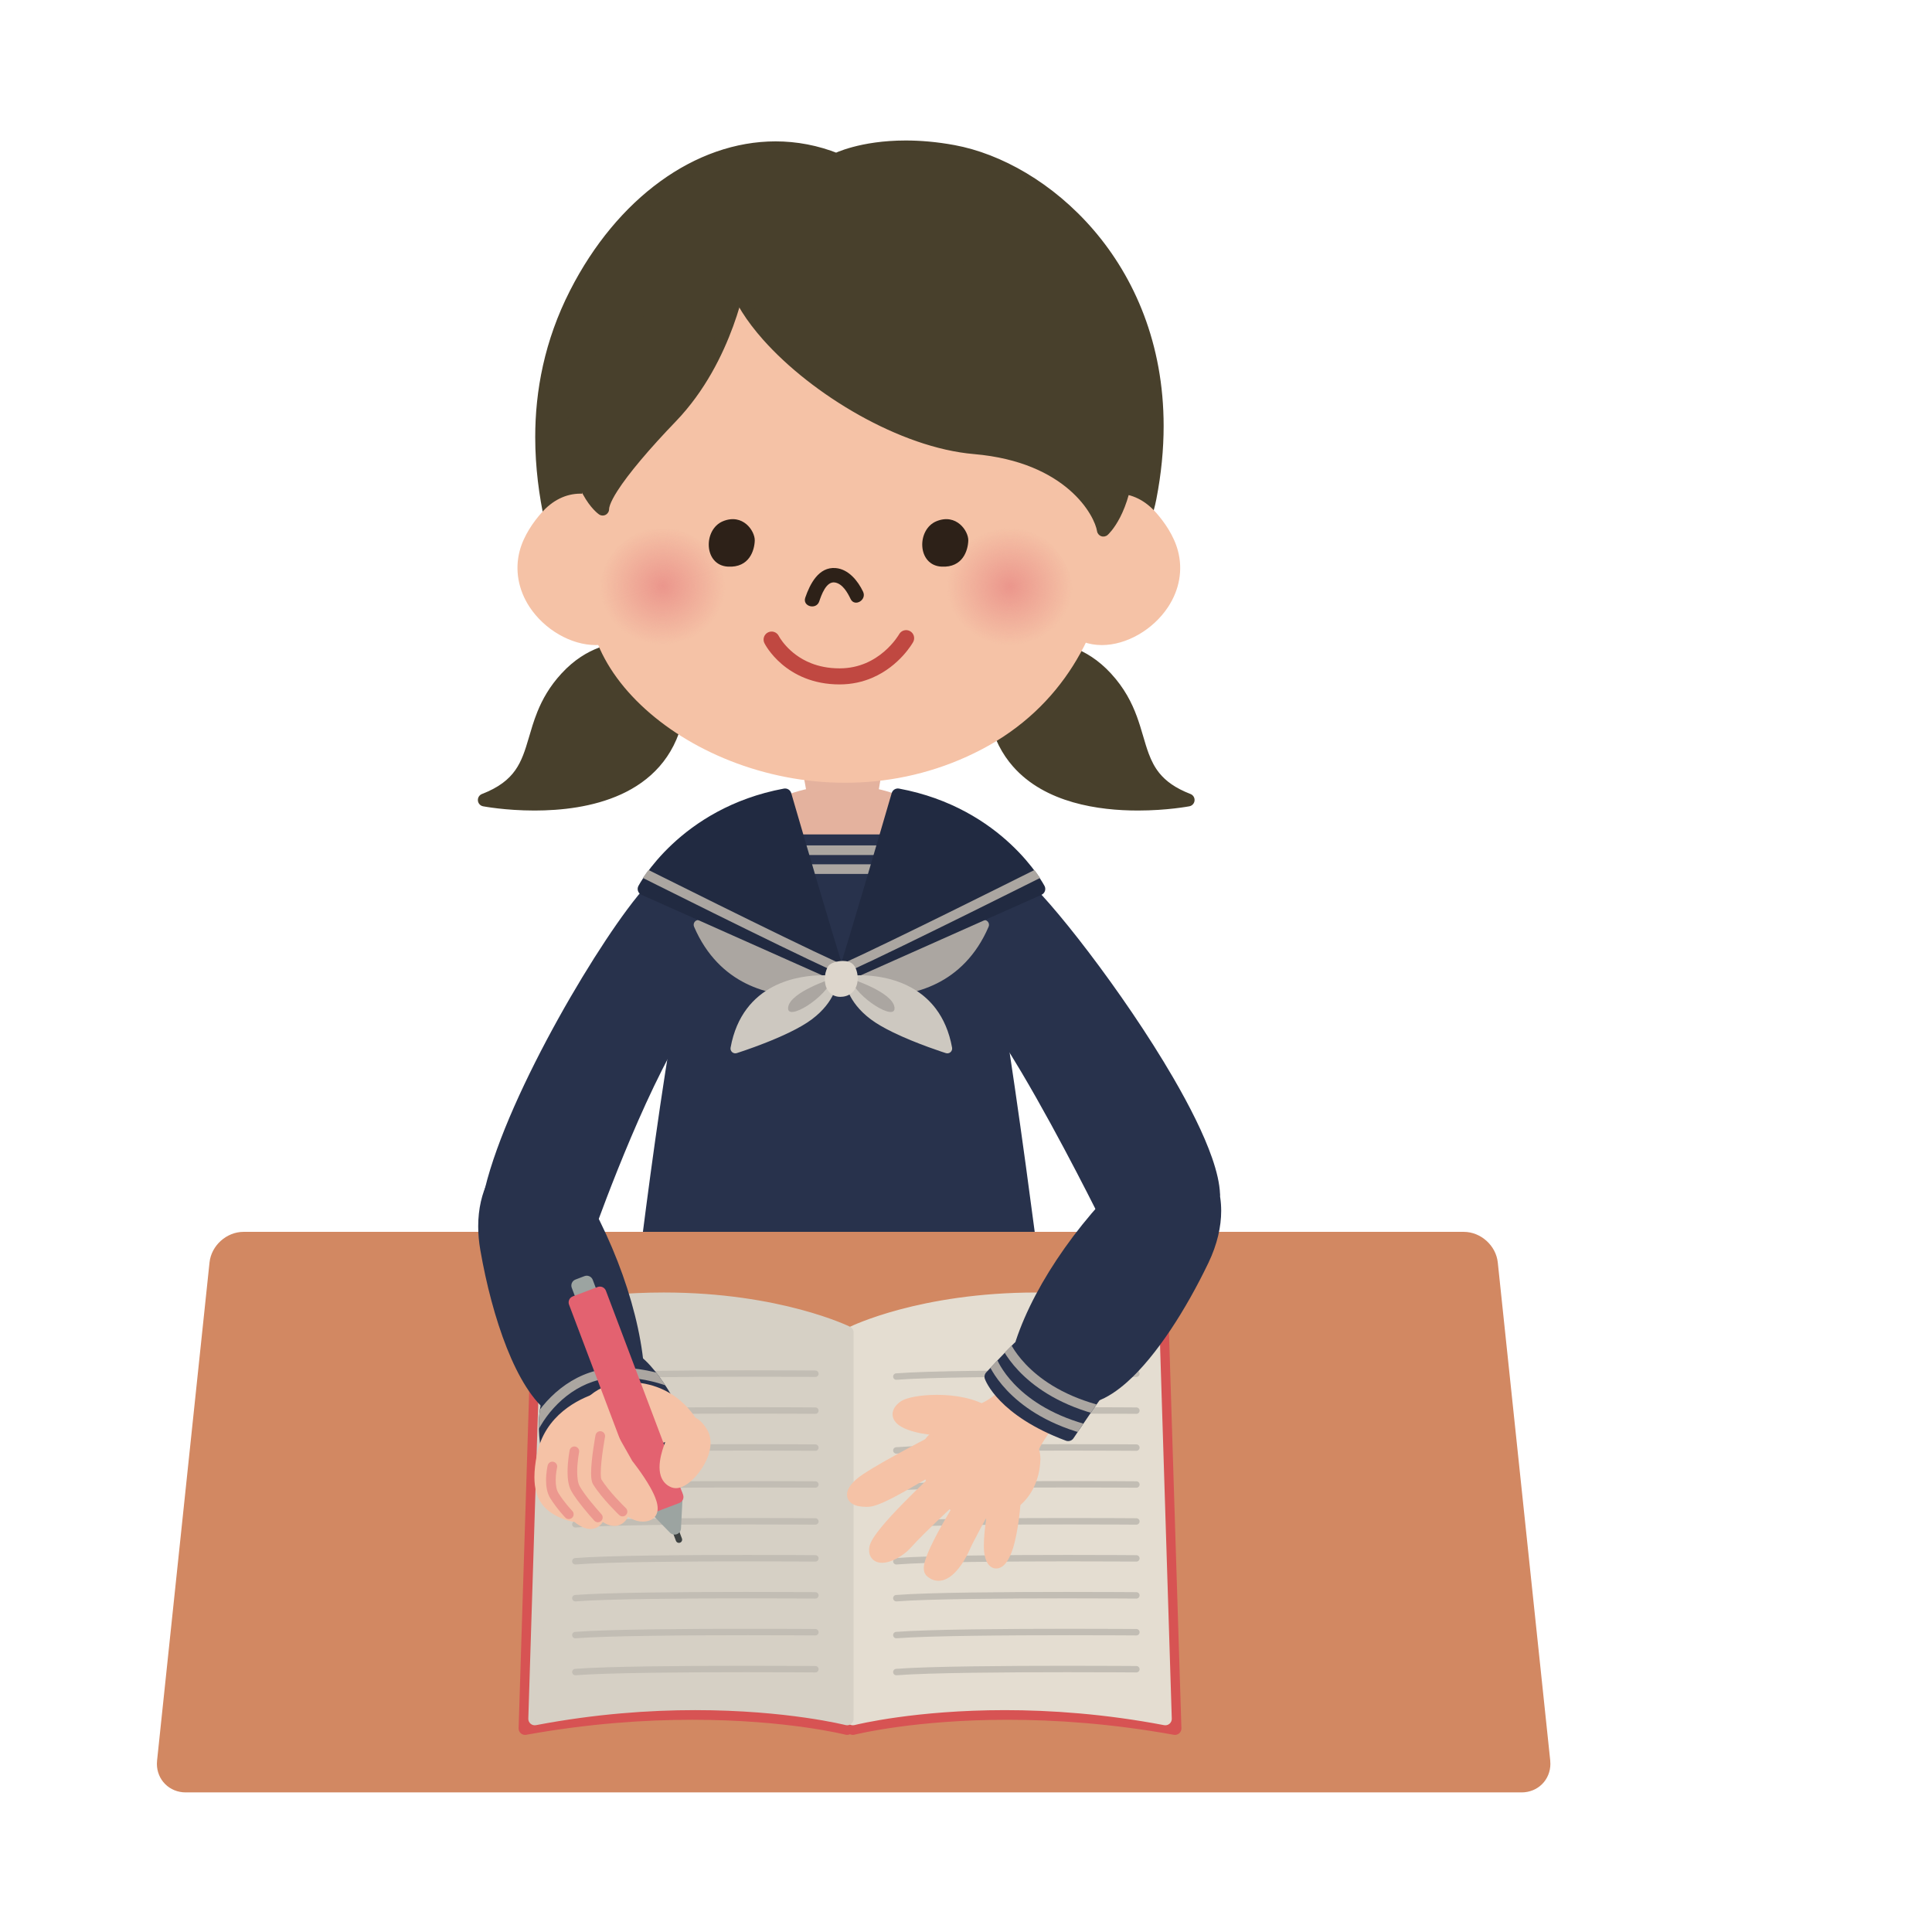 <?xml version="1.0" encoding="UTF-8"?>
<svg version="1.1" viewBox="0 0 624 624" xmlns="http://www.w3.org/2000/svg" xmlns:xlink="http://www.w3.org/1999/xlink">
<defs>
<linearGradient id="a">
<stop stop-color="#eb968c" offset="0"/>
<stop stop-color="#eb968c" stop-opacity="0" offset="1"/>
</linearGradient>
<clipPath id="g">
<path d="m337.53 286.21c-0.539-1.039-13.593-25.281-47.093-31.5-1.11-0.211-2.188 0.383-2.563 1.359-0.141 0.399-14.18 48.797-17.437 58.477-0.25 0.734-0.032 1.531 0.554 2.086 0.414 0.39 0.985 0.609 1.571 0.609 0.226 0 0.445-0.031 0.671-0.109l62.961-28.047c0.625-0.164 1.125-0.594 1.383-1.149 0.258-0.554 0.242-1.195-0.047-1.726z"/>
</clipPath>
<clipPath id="f">
<path d="m206.03 286.21c0.531-1.039 13.594-25.281 47.102-31.5 1.086-0.211 2.203 0.383 2.539 1.359 0.148 0.399 14.211 48.797 17.453 58.477 0.25 0.734 0.031 1.531-0.555 2.086-0.429 0.39-1 0.609-1.57 0.609-0.234 0-0.453-0.031-0.672-0.109l-62.969-28.047c-0.617-0.164-1.117-0.594-1.375-1.149-0.258-0.554-0.242-1.195 0.047-1.726z"/>
</clipPath>
<clipPath id="e">
<path d="m318.52 443.25c10.75-11.539 10.851-11.508 12.382-11.008 2.11 0.688 4.188 1.453 6.133 2.328 13.688 5.946 18.836 13.961 19.047 14.297 0.461 0.734 0.406 1.695-0.125 2.391-0.094 0.093-0.203 0.218-0.297 0.312-0.875 1.055-5.172 7.305-8.953 12.953-0.523 0.797-1.539 1.11-2.445 0.797-1.469-0.547-2.867-1.117-4.188-1.703-18.195-7.937-21.844-17.851-21.984-18.266-0.258-0.726-0.102-1.546 0.43-2.101z"/>
</clipPath>
<clipPath id="d">
<path d="m220.18 456.71c-1.008-2.063-9.922-20.281-19.047-21.297-1.047-0.117-2.117-0.172-3.203-0.172-7.461 0-13.922 2.742-18.211 7.703-4.977 5.789-6.695 14.055-5.102 24.571 0.93 6.179 8.274 10.164 18.711 10.164 13.227 0 26.758-6.875 27.047-20.032 0-0.32-0.07-0.648-0.195-0.937z"/>
</clipPath>
<radialGradient id="c" cx="326.12" cy="189.37" r="20.264" gradientTransform="matrix(1 0 0 .935 0 12.376)" gradientUnits="userSpaceOnUse" xlink:href="#a"/>
<radialGradient id="b" cx="214.06" cy="189.37" r="20.268" gradientTransform="matrix(1 0 0 .934 0 12.408)" gradientUnits="userSpaceOnUse" xlink:href="#a"/>
</defs>
<path d="m213.25 284.68c-11.899 9.156-54.891 79.601-56.266 110.25l32.797 2.609s17.977-51.094 33.07-71.227l10.063-37.968-19.664-3.664" fill="#28324C"/>
<path d="m213.25 284.68-1.265-1.645c-0.877 0.676-1.802 1.552-2.821 2.63-1.905 2.02-4.123 4.749-6.584 8.063-8.601 11.591-20.162 30.349-29.771 49.447-4.802 9.549-9.112 19.176-12.307 28.046-3.191 8.877-5.285 16.971-5.59 23.615-0.051 1.119 0.791 2.072 1.908 2.161l32.797 2.61c0.936 0.074 1.809-0.493 2.121-1.38 0 0 0.068-0.193 0.203-0.569 1.006-2.82 5.674-15.734 11.843-30.266 3.083-7.266 6.543-14.936 10.098-21.939 3.552-7.001 7.213-13.343 10.629-17.896 0.157-0.21 0.279-0.461 0.346-0.713l10.062-37.969c0.148-0.559 0.057-1.152-0.252-1.64-0.308-0.488-0.805-0.826-1.373-0.931l-19.664-3.664c-0.583-0.109-1.175 0.033-1.645 0.395l1.265 1.645-0.38 2.039 17.465 3.255-9.489 35.807 2.005 0.531-1.66-1.244c-3.902 5.209-7.888 12.255-11.73 19.94-11.506 23.034-21.62 51.801-21.637 51.842l1.957 0.689 0.165-2.068-32.797-2.61-0.165 2.069 2.073 0.092c0.16-3.608 0.949-7.932 2.253-12.708 2.28-8.363 6.125-18.114 10.773-28.119 6.971-15.01 15.747-30.609 23.731-43.164 3.99-6.277 7.785-11.796 11.043-16.088 1.627-2.146 3.121-3.985 4.426-5.449 1.301-1.462 2.428-2.555 3.232-3.17l-1.265-1.644-0.38 2.039 0.38-2.039" fill="#28324C"/>
<path d="m204.57 440.82s12.977-117.89 23.399-148.7c9-26.586 28.617-36.516 44.156-35.906 20.273 0.789 37.531 15.718 43.672 38.328 7.109 26.148 21.562 144.44 21.562 144.44s-37.867 6.078-67.617 5.484c-29.734-0.632-65.172-3.656-65.172-3.656" fill="#28324C"/>
<path d="m204.57 440.82 2.062 0.227c0-1e-3 0.051-0.458 0.148-1.327 0.731-6.522 4.099-36.13 8.503-67.696 2.202-15.782 4.663-32.055 7.179-46.163 1.258-7.053 2.53-13.566 3.787-19.197 1.256-5.628 2.502-10.382 3.685-13.875 4.256-12.562 10.882-21.162 18.219-26.653 7.339-5.49 15.425-7.87 22.625-7.87 0.425 0 0.845 8e-3 1.261 0.025h5e-3c9.648 0.379 18.562 4.104 25.851 10.471 7.284 6.367 12.927 15.386 15.9 26.328 0.862 3.169 1.861 7.846 2.93 13.553 3.749 19.994 8.399 52.674 12.104 80.319 1.853 13.825 3.471 26.397 4.625 35.512 0.578 4.557 1.039 8.25 1.356 10.803 0.317 2.554 0.489 3.963 0.49 3.967l2.059-0.252-0.329-2.049s-0.128 0.021-0.385 0.061c-3.833 0.601-35.75 5.442-62.699 5.438-1.403 0-2.793-0.014-4.165-0.04h5e-3c-14.816-0.315-31.086-1.227-43.643-2.061-6.279-0.417-11.63-0.814-15.411-1.107-1.89-0.147-3.388-0.267-4.412-0.351-1.025-0.083-1.572-0.13-1.573-0.13l-0.177 2.067 2.062 0.227-2.062-0.227-0.176 2.067c0.022 2e-3 35.472 3.028 65.304 3.663l5e-3 1e-3c1.398 0.026 2.814 0.04 4.243 0.04 14.624-1e-3 30.534-1.389 42.811-2.775 12.274-1.386 20.908-2.772 20.931-2.776 1.1-0.176 1.866-1.194 1.731-2.3-1e-3 -6e-3 -3.615-29.587-8.12-62.447-2.252-16.431-4.727-33.68-7.085-48.472-1.179-7.397-2.33-14.178-3.41-19.943-1.082-5.767-2.09-10.506-3.005-13.876-3.168-11.666-9.225-21.417-17.173-28.364-7.943-6.948-17.795-11.082-28.421-11.493h6e-3c-0.476-0.019-0.954-0.028-1.433-0.028-8.108 0-17.056 2.673-25.11 8.695-8.054 6.02-15.179 15.387-19.665 28.647-1.344 3.976-2.696 9.24-4.059 15.455-4.76 21.734-9.608 55.111-13.28 83.106-3.67 27.988-6.155 50.564-6.156 50.573-0.062 0.559 0.103 1.11 0.459 1.545 0.357 0.434 0.867 0.701 1.427 0.749l0.176-2.067" fill="#28324C"/>
<path d="m308.39 277.74c0 13.32-16.258 24.109-36.313 24.109-20.054 0-36.304-10.789-36.304-24.109s16.25-24.133 36.304-24.133c20.055 0 36.313 10.813 36.313 24.133" fill="#E4B29E"/>
<path d="m337.24 209.71s10.406-1.281 20.055 9.219c14.679 15.961 5.617 31.39 26.461 39.453 0 0-53.719 10.328-62.125-26.469-5.407-23.609 8.32-23.977 15.609-22.203" fill="#48402C"/>
<path d="m337.24 209.71 0.256 2.058-0.09-0.72 0.08 0.721 0.01-1e-3 -0.09-0.72 0.08 0.721c0.019-2e-3 0.328-0.035 0.871-0.035 1.275 0 3.822 0.181 6.939 1.34 3.119 1.161 6.817 3.285 10.471 7.258 3.483 3.792 5.525 7.491 7 11.137 1.104 2.735 1.878 5.443 2.664 8.116 1.181 3.998 2.381 7.964 4.948 11.597 1.282 1.811 2.903 3.515 4.973 5.047 2.07 1.534 4.581 2.899 7.655 4.087l0.749-1.934-0.392-2.038-0.064 0.012c-0.713 0.132-7.254 1.286-15.774 1.286-8.094 6e-3 -17.965-1.059-26.267-4.876-4.155-1.906-7.917-4.482-10.954-7.937-3.036-3.458-5.374-7.8-6.652-13.378-0.827-3.613-1.179-6.614-1.179-9.07 0-2.476 0.355-4.391 0.909-5.856 0.417-1.099 0.941-1.949 1.536-2.632 0.894-1.018 1.964-1.685 3.199-2.125 1.231-0.438 2.624-0.626 4.029-0.625 1.613-1e-3 3.234 0.248 4.601 0.582 0.239 0.058 0.503 0.074 0.748 0.043l-0.256-2.058 0.492-2.016c-1.633-0.398-3.555-0.699-5.585-0.7-1.569 1e-3 -3.207 0.18-4.814 0.666-2.404 0.717-4.765 2.188-6.421 4.649-1.662 2.458-2.589 5.776-2.587 10.072 1e-3 2.849 0.403 6.147 1.283 9.995 1.414 6.203 4.091 11.229 7.581 15.193 5.238 5.955 12.218 9.497 19.393 11.558 7.185 2.061 14.608 2.662 20.944 2.663 9.483-1e-3 16.536-1.356 16.621-1.371 0.911-0.175 1.592-0.928 1.675-1.852s-0.453-1.786-1.318-2.12c-4.962-1.927-7.941-4.18-10.005-6.699-1.547-1.896-2.598-3.986-3.478-6.334-1.323-3.513-2.212-7.593-3.834-12.014-1.622-4.417-4.024-9.163-8.365-13.876-4.102-4.467-8.405-6.978-12.081-8.34-3.679-1.366-6.723-1.599-8.384-1.599-0.813 0-1.298 0.057-1.373 0.066l0.256 2.059 0.492-2.016-0.492 2.016" fill="#48402C"/>
<path d="m202.92 209.71s-10.391-1.281-20.039 9.219c-14.688 15.961-5.625 31.39-26.461 39.453 0 0 53.719 10.328 62.125-26.469 5.406-23.609-8.32-23.977-15.625-22.203" fill="#48402C"/>
<path d="m202.92 209.71 0.256-2.059c-0.075-9e-3 -0.56-0.066-1.372-0.066-1.66 0-4.7 0.233-8.376 1.599-3.673 1.363-7.973 3.873-12.075 8.341-3.858 4.188-6.189 8.403-7.797 12.391-1.207 2.991-2.018 5.851-2.798 8.498-1.166 3.982-2.271 7.44-4.352 10.37-1.043 1.47-2.332 2.832-4.056 4.111s-3.891 2.473-6.679 3.552c-0.865 0.334-1.4 1.196-1.317 2.12s0.764 1.677 1.674 1.852c0.086 0.015 7.139 1.37 16.621 1.371 8.446-6e-3 18.832-1.06 27.997-5.252 4.577-2.099 8.852-5.001 12.34-8.969 3.49-3.964 6.167-8.99 7.581-15.194 0.881-3.847 1.282-7.144 1.283-9.993-1e-3 -2.868-0.409-5.289-1.178-7.323-0.575-1.524-1.357-2.826-2.295-3.896-1.405-1.611-3.146-2.674-4.939-3.306-1.798-0.635-3.652-0.862-5.418-0.862-2.032 1e-3 -3.956 0.301-5.592 0.699l0.492 2.016 0.256-2.059-0.256 2.059 0.491 2.015c1.369-0.334 2.993-0.583 4.609-0.582 1.25 0 2.491 0.148 3.616 0.489 1.694 0.522 3.101 1.411 4.189 3.004 1.081 1.596 1.874 4.025 1.876 7.746 0 2.456-0.351 5.457-1.178 9.068-1.279 5.579-3.616 9.921-6.653 13.379-4.55 5.179-10.757 8.396-17.423 10.31-6.656 1.914-13.728 2.504-19.798 2.503-4.543 0-8.525-0.328-11.359-0.654-1.417-0.163-2.547-0.326-3.318-0.448-0.385-0.06-0.681-0.11-0.877-0.145-0.098-0.017-0.172-0.03-0.219-0.039l-0.065-0.012-0.391 2.038 0.749 1.934c5.458-2.105 9.161-4.803 11.717-7.944 1.919-2.349 3.174-4.9 4.148-7.503 1.458-3.912 2.333-7.95 3.844-12.035 1.51-4.088 3.611-8.236 7.53-12.501 3.655-3.974 7.35-6.099 10.466-7.26 3.114-1.158 5.657-1.339 6.93-1.339 0.31 0 0.543 0.012 0.69 0.021l0.154 0.012 0.026 2e-3 0.08-0.731-0.091 0.73 0.011 1e-3 0.08-0.731-0.091 0.73c0.245 0.031 0.509 0.016 0.748-0.043l-0.491-2.015" fill="#48402C"/>
<path d="m259.05 247.9 1.875 10.266s12.14 10.242 22.383 0l1.875-11.219-26.133 0.953" fill="#E4B29E"/>
<path d="m270.12 51.54c-30.914-12.336-65.25 6.172-84.141 43.196-18.89 37.007-9.437 73.163-1.718 95.195 7.734 22.039 173.57 40.718 187.18-29.094 12.868-66.101-30.539-105.88-63.546-111.94-24.024-4.407-37.774 2.64-37.774 2.64" fill="#48402C"/>
<path d="m270.12 51.54 0.769-1.927c-6.692-2.671-13.561-3.954-20.398-3.954-12.969 0-25.785 4.605-37.223 12.91-11.442 8.308-21.529 20.315-29.137 35.223-8.336 16.326-11.267 32.525-11.265 47.407 2e-3 19.532 5.023 36.815 9.437 49.417 0.639 1.798 1.903 3.329 3.564 4.738 2.921 2.456 7.178 4.615 12.542 6.6 8.041 2.961 18.573 5.463 30.533 7.241 11.957 1.775 25.333 2.819 39.007 2.819 23.417-6e-3 47.697-3.046 67.24-10.848 9.77-3.905 18.368-9.012 25.035-15.598 6.666-6.579 11.375-14.674 13.253-24.334 1.611-8.279 2.356-16.165 2.356-23.641 5e-3 -26.575-9.431-47.933-22.581-63.263-13.158-15.335-29.971-24.703-44.984-27.471-5.847-1.073-11.113-1.484-15.745-1.484-14.82 0-23.127 4.204-23.349 4.319l0.946 1.846 0.769-1.927-0.769 1.927 0.946 1.847 2e-3 -1e-3c0.262-0.13 7.867-3.861 21.455-3.862 4.387 1e-3 9.399 0.389 14.996 1.416 13.923 2.546 30.042 11.445 42.583 26.09 12.548 14.649 21.575 34.98 21.581 60.563 0 7.2-0.717 14.819-2.279 22.847-1.723 8.808-5.943 16.086-12.096 22.177-9.222 9.127-22.882 15.492-38.607 19.516-15.718 4.03-33.462 5.733-50.752 5.732-20.512 2e-3 -40.397-2.396-55.497-6.055-7.546-1.825-13.899-3.974-18.475-6.236-2.287-1.127-4.127-2.284-5.432-3.389-1.314-1.104-2.055-2.144-2.327-2.941-4.348-12.405-9.204-29.226-9.202-48.045 2e-3 -14.344 2.807-29.836 10.811-45.52 7.341-14.391 17.038-25.884 27.879-33.752 10.845-7.872 22.81-12.118 34.785-12.119 6.319 1e-3 12.65 1.181 18.86 3.659 0.557 0.222 1.181 0.193 1.715-0.08l-0.946-1.847" fill="#48402C"/>
<path d="m204.39 169.49c-4.438-6.281-10.782-10.047-16.93-10.047-4.688 0-9.039 2.156-12.578 6.196-2.492 2.812-5.719 7.257-7.047 12.335-1.586 6.071-0.461 12.485 3.195 18.055 4.852 7.367 13.438 12.32 21.406 12.32 8.547 0 14.719-5.562 16.993-15.296 1.586-8.188-0.243-16.782-5.039-23.563" fill="#F5C2A6"/>
<path d="m343.93 169.49c4.437-6.281 10.765-10.047 16.929-10.047 4.688 0 9.032 2.156 12.578 6.196 2.469 2.812 5.719 7.257 7.032 12.335 1.601 6.071 0.476 12.485-3.188 18.055-4.844 7.367-13.453 12.32-21.398 12.32-8.547 0-14.727-5.562-17-15.296-1.594-8.188 0.242-16.782 5.047-23.563" fill="#F5C2A6"/>
<path d="m255.53 84.337c20.328-5.078 68.672 1.594 90.141 31.984 21.476 30.391 23.195 98.383-28.328 125.57-51.524 27.187-112.45-0.758-124.91-35.571-12.468-34.82-7.32-104.39 63.094-121.98" fill="#F5C2A6"/>
<path d="m306.28 195.02c11.235 25.515 47.727 10.109 38.664-11.102-1.515-3.547-4.086-7.078-6.648-9.086-12.578-9.789-27.789-1.758-31.43 9.648-1.016 3.141-1.383 7.36-0.586 10.54" fill="url(#c)"/>
<path d="m194.22 195.02c11.234 25.515 47.734 10.109 38.672-11.102-1.516-3.547-4.094-7.078-6.665-9.086-12.546-9.789-27.773-1.758-31.421 9.648-1.016 3.141-1.383 7.36-0.586 10.54" fill="url(#b)"/>
<path d="m304.06 183.01c-7.875-0.446-8.046-12-1.617-14.657 6.43-2.656 10.383 3.141 10.297 6.235-0.101 3.086-1.703 8.82-8.68 8.422" fill="#2D2118"/>
<path d="m235.1 183.01c-7.868-0.446-8.039-12-1.61-14.657 6.438-2.656 10.367 3.141 10.282 6.235-0.094 3.086-1.696 8.82-8.672 8.422" fill="#2D2118"/>
<path d="m264.59 194.26c0.668-1.942 2.223-6.633 5.103-6.127 2.462 0.431 4.063 3.289 5.029 5.316 1.295 2.717 5.319 0.347 4.031-2.355-1.67-3.503-4.7-7.278-8.866-7.621-5.482-0.454-8.294 5.179-9.799 9.544-0.984 2.855 3.527 4.071 4.502 1.243" fill="#2D2118"/>
<path d="m246.89 207.73c0.106 0.205 1.75 3.464 5.608 6.761 1.929 1.645 4.417 3.292 7.522 4.524 3.102 1.233 6.818 2.043 11.143 2.041 4.026 2e-3 7.565-0.855 10.558-2.14 4.494-1.929 7.76-4.784 9.917-7.15 2.158-2.371 3.22-4.268 3.292-4.396 0.695-1.252 0.244-2.831-1.008-3.526s-2.831-0.244-3.526 1.009l1.043 0.578-1.039-0.586-4e-3 7e-3 1.043 0.579-1.039-0.586c-6e-3 0.017-1.638 2.869-4.852 5.617-1.606 1.377-3.6 2.73-5.984 3.735-2.386 1.005-5.158 1.671-8.401 1.672-3.683-1e-3 -6.715-0.678-9.23-1.675-3.767-1.494-6.39-3.734-8.075-5.598-0.842-0.931-1.444-1.764-1.825-2.347-0.191-0.292-0.326-0.52-0.409-0.666l-0.085-0.154-0.014-0.026-0.829 0.427 0.834-0.416-5e-3 -0.011-0.829 0.427 0.834-0.416c-0.64-1.282-2.197-1.802-3.479-1.162-1.281 0.64-1.801 2.197-1.161 3.479" fill="#C04841"/>
<path d="m237.31 91.158c6.992 21.804 46.57 50.812 77.453 53.437 30.89 2.656 40.711 20.765 41.609 26.632 0 0 6.859-6.031 7.953-22.773 1.086-16.75-30.914-62.148-74.023-65.593-43.125-3.43-52.992 8.297-52.992 8.297" fill="#48402C"/>
<path d="m237.31 91.158-1.976 0.633c1.887 5.862 5.833 11.948 11.133 17.923 7.958 8.952 19.007 17.634 31.048 24.379 12.044 6.736 25.068 11.541 37.072 12.569 15.062 1.301 24.773 6.317 30.866 11.61 3.044 2.648 5.183 5.377 6.601 7.755 0.708 1.188 1.237 2.288 1.607 3.235 0.37 0.945 0.58 1.744 0.66 2.279 0.115 0.752 0.627 1.376 1.342 1.636s1.507 0.111 2.079-0.392c0.168-0.146 2.059-1.862 4.041-5.717 1.984-3.855 4.05-9.843 4.612-18.479 0.021-0.326 0.031-0.655 0.031-0.988-3e-3 -2.487-0.552-5.262-1.547-8.285-1.747-5.282-4.884-11.323-9.196-17.524-6.469-9.294-15.585-18.93-26.679-26.571-11.09-7.636-24.18-13.28-38.537-14.429-5.553-0.442-10.569-0.635-15.096-0.635-15.476 0-25.253 2.259-31.244 4.606-5.99 2.342-8.184 4.791-8.405 5.059-0.46 0.546-0.606 1.288-0.388 1.969l1.976-0.633 1.587 1.335-0.754-0.634 0.734 0.657 0.02-0.023-0.754-0.634 0.734 0.657c9e-3 -6e-3 1.812-2.032 7.281-4.089 5.467-2.053 14.609-4.122 29.213-4.122 4.409 0 9.315 0.189 14.766 0.624 10.262 0.819 19.909 4.098 28.628 8.853 13.075 7.126 24.037 17.588 31.673 27.828 3.819 5.117 6.806 10.178 8.818 14.695 2.018 4.51 3.032 8.501 3.021 11.296 0 0.25-7e-3 0.49-0.022 0.72-0.531 8.104-2.442 13.502-4.162 16.849-0.86 1.673-1.675 2.834-2.254 3.559-0.289 0.362-0.519 0.616-0.667 0.769l-0.156 0.157-0.026 0.025 0.524 0.571-0.512-0.582-0.012 0.011 0.524 0.571-0.512-0.582 1.37 1.558 2.051-0.314c-0.144-0.931-0.438-1.981-0.897-3.161-1.607-4.103-5.282-9.785-12.071-14.788-6.785-4.997-16.667-9.25-30.515-10.437-7.439-0.63-15.514-2.87-23.521-6.236-12.013-5.044-23.871-12.615-33.305-20.896-4.717-4.138-8.829-8.453-12.056-12.691-3.229-4.237-5.564-8.401-6.773-12.18l-1.975 0.634 1.587 1.335-1.587-1.335" fill="#48402C"/>
<path d="m239.19 88.9s-4.109 26.765-22.39 45.749c-13.11 13.618-22.149 25.266-22.149 29.789 0 0-10.336-7.109-9.031-31.632 1.281-24.532 53.57-43.906 53.57-43.906" fill="#48402C"/>
<path d="m239.19 88.9-2.05-0.315-2e-3 0.01c-0.048 0.311-1.124 6.95-4.39 15.766-3.263 8.82-8.723 19.801-17.443 28.849-6.595 6.852-12.176 13.213-16.153 18.496-1.99 2.645-3.579 5.017-4.707 7.095-0.564 1.042-1.014 2.01-1.338 2.93-0.32 0.923-0.526 1.797-0.53 2.707h2.074l1.176-1.709-0.428 0.622 0.444-0.611-0.016-0.011-0.428 0.622 0.444-0.611c-0.05-0.039-2.089-1.523-4.139-5.453-2.046-3.933-4.121-10.336-4.123-20.296 0-1.299 0.035-2.656 0.111-4.075 0.141-2.706 0.986-5.389 2.424-8.055 2.508-4.664 6.856-9.215 12.007-13.328 7.722-6.179 17.203-11.383 24.728-15.009 3.764-1.815 7.04-3.239 9.369-4.207 1.165-0.484 2.093-0.854 2.727-1.102 0.317-0.124 0.561-0.218 0.724-0.28l0.183-0.069 0.057-0.021-0.721-1.945-2.05-0.315 2.05 0.315-0.721-1.946c-0.068 0.028-13.223 4.896-26.648 12.918-6.714 4.017-13.502 8.815-18.783 14.283-2.639 2.736-4.905 5.644-6.574 8.736-1.667 3.088-2.737 6.376-2.916 9.806-0.079 1.489-0.117 2.921-0.117 4.294-3e-3 10.875 2.361 18.108 4.824 22.646 2.46 4.541 4.998 6.36 5.221 6.51 0.632 0.435 1.461 0.485 2.141 0.127 0.679-0.357 1.109-1.068 1.109-1.836-4e-3 -0.22 0.072-0.7 0.297-1.334 0.388-1.115 1.199-2.687 2.379-4.53 1.77-2.774 4.36-6.188 7.571-10.003 3.211-3.817 7.046-8.042 11.321-12.483 9.423-9.792 15.125-21.481 18.505-30.721 3.377-9.243 4.426-16.057 4.442-16.153 0.111-0.726-0.17-1.458-0.74-1.922-0.569-0.465-1.343-0.593-2.032-0.338l0.721 1.946" fill="#48402C"/>
<path d="m256.98 271.57h29.274l-15.453 33.844-13.821-33.844" fill="#28324C"/>
<path d="m256.98 271.57v2.074h26.046l-12.119 26.541-12.006-29.399-1.921 0.784v2.074-2.074l-1.92 0.784 13.82 33.844c0.312 0.765 1.053 1.273 1.879 1.29s1.586-0.461 1.929-1.213l15.453-33.843c0.294-0.644 0.241-1.389-0.142-1.984s-1.038-0.952-1.745-0.952h-29.274c-0.693 0-1.335 0.341-1.722 0.917s-0.461 1.299-0.198 1.941l1.92-0.784" fill="#28324C"/>
<path d="m498.87 568.83c0.478 4.54-2.865 8.254-7.43 8.254h-431.46c-4.564 0-7.907-3.714-7.429-8.254l16.941-160.88c0.478-4.54 4.604-8.254 9.168-8.254h394.11c4.564 0 8.69 3.714 9.168 8.254l16.941 160.88" fill="#D28862"/>
<path d="m498.87 568.83-1.82 0.191c0.024 0.226 0.035 0.449 0.035 0.668-2e-3 1.596-0.605 2.96-1.597 3.954-0.997 0.989-2.379 1.607-4.048 1.611h-431.46c-1.669-4e-3 -3.051-0.622-4.047-1.611-0.993-0.993-1.595-2.358-1.598-3.954 0-0.219 0.011-0.442 0.035-0.664v-4e-3l16.942-160.88c0.183-1.771 1.1-3.442 2.456-4.662 1.355-1.221 3.112-1.957 4.892-1.954h394.11c1.78-3e-3 3.536 0.733 4.892 1.954 1.356 1.22 2.272 2.891 2.456 4.662l16.941 160.88 1.82-0.191 1.82-0.192-16.942-160.88c-0.294-2.769-1.68-5.225-3.647-6.997-1.968-1.771-4.556-2.892-7.34-2.895h-394.11c-2.784 3e-3 -5.373 1.124-7.341 2.895-1.966 1.772-3.352 4.228-3.647 6.997l-16.941 160.88v-3e-3c-0.038 0.355-0.056 0.707-0.056 1.054-3e-3 2.544 0.996 4.877 2.673 6.546 1.673 1.673 4.029 2.682 6.632 2.678h431.46c2.603 4e-3 4.959-1.005 6.632-2.679 1.677-1.668 2.676-4.001 2.673-6.545 0-0.346-0.018-0.696-0.055-1.051l-1.82 0.192" fill="#D28862"/>
<path d="m379.5 558.27-4.149-132.11c-62.75-11.016-99.89 7.336-99.89 7.336v124.77s43.125-11 104.04 0" fill="#D75353"/>
<path d="m379.5 558.27 2.073-0.065-4.148-132.11c-0.031-0.983-0.746-1.809-1.715-1.978-14.606-2.565-27.848-3.554-39.579-3.553-39.091 0-61.376 10.966-61.589 11.072-0.707 0.348-1.156 1.072-1.156 1.86v124.77c0 0.638 0.299 1.247 0.802 1.639 0.503 0.39 1.168 0.529 1.786 0.372l0.043-0.012c1.027-0.255 19.786-4.815 49.437-4.814 15.303 0 33.508 1.213 53.677 4.857 0.613 0.11 1.252-0.064 1.724-0.471 0.471-0.407 0.738-1.014 0.718-1.636l-2.073 0.065 0.369-2.042c-20.441-3.692-38.893-4.922-54.415-4.922-31.046 1e-3 -50.377 4.921-50.506 4.954l0.513 2.01h2.074v-124.77h-2.074l0.919 1.86 6e-3 -3e-3c0.462-0.225 22.038-10.641 59.745-10.64 11.497 0 24.497 0.968 38.862 3.49l0.358-2.043-2.073 0.065 4.148 132.11 2.074-0.065 0.369-2.042-0.369 2.042" fill="#D75353"/>
<path d="m169.58 558.27 4.141-132.11c62.757-11.016 99.898 7.336 99.898 7.336v124.77s-43.133-11-104.04 0" fill="#D75353"/>
<path d="m169.58 558.27 2.074 0.065 4.14-132.11-2.073-0.065 0.358 2.043c14.367-2.522 27.368-3.49 38.866-3.49 19.156 0 34.146 2.687 44.323 5.361 5.088 1.336 8.973 2.67 11.573 3.663 1.299 0.497 2.278 0.908 2.924 1.192 0.324 0.142 0.564 0.252 0.72 0.325l0.209 0.099 6e-3 3e-3 0.919-1.86h-2.075v124.77h2.075l0.513-2.01c-0.129-0.033-19.464-4.953-50.51-4.954-15.523 0-33.973 1.23-54.411 4.922l0.369 2.042 2.074 0.065-2.074-0.065 0.369 2.042c20.166-3.644 38.369-4.857 53.673-4.857s27.707 1.214 36.268 2.425c4.281 0.605 7.601 1.209 9.843 1.66 1.121 0.225 1.972 0.412 2.539 0.542 0.284 0.065 0.496 0.116 0.636 0.15l0.154 0.037 0.044 0.012c0.618 0.157 1.283 0.018 1.786-0.372 0.503-0.392 0.802-1.002 0.802-1.639v-124.77c0-0.788-0.45-1.512-1.156-1.86-0.213-0.106-22.499-11.072-61.593-11.072-11.732-1e-3 -24.975 0.988-39.583 3.553-0.969 0.169-1.684 0.994-1.715 1.978l-4.141 132.11c-0.019 0.622 0.247 1.229 0.719 1.636 0.471 0.407 1.111 0.581 1.724 0.471l-0.369-2.042" fill="#D75353"/>
<path d="m376.39 555.16-4.149-132.11c-59.633-11.008-96.773 7.328-96.773 7.328v124.78s43.125-11.008 100.92 0" fill="#E4DDD1"/>
<path d="m376.39 555.16 2.073-0.065-4.148-132.11c-0.031-0.977-0.736-1.798-1.697-1.975-13.896-2.565-26.592-3.554-37.903-3.554-37.684 2e-3 -59.96 10.961-60.166 11.062-0.706 0.349-1.156 1.073-1.156 1.861v124.78c0 0.637 0.299 1.248 0.802 1.638 0.503 0.391 1.168 0.529 1.786 0.372l0.044-0.011c1.029-0.257 19.763-4.818 48.512-4.817 14.838 0 32.344 1.213 51.464 4.856 0.619 0.117 1.257-0.052 1.736-0.461s0.746-1.013 0.726-1.642l-2.073 0.065 0.388-2.038c-19.412-3.698-37.177-4.929-52.241-4.929-30.129 1e-3 -49.457 4.925-49.582 4.957l0.513 2.01h2.074v-124.78h-2.074l0.918 1.86 6e-3 -3e-3c0.47-0.229 22.029-10.632 58.323-10.631 11.069 1e-3 23.51 0.968 37.15 3.486l0.376-2.04-2.073 0.065 4.148 132.11 2.074-0.065 0.388-2.038-0.388 2.038" fill="#E4DDD1"/>
<path d="m172.71 555.16 4.148-132.11c59.625-11.008 96.766 7.328 96.766 7.328v124.78s-43.133-11.008-100.91 0" fill="#D6D0C5"/>
<path d="m172.71 555.16 2.074 0.065 4.148-132.11-2.074-0.065 0.377 2.04c13.637-2.518 26.077-3.485 37.144-3.486 18.435 0 33.065 2.683 43.065 5.354 4.999 1.336 8.841 2.668 11.419 3.661 1.29 0.496 2.263 0.907 2.908 1.191 0.322 0.142 0.563 0.252 0.719 0.325l0.171 0.081 0.044 0.022 0.919-1.86h-2.075v124.78h2.075l0.513-2.01c-0.125-0.032-19.457-4.956-49.584-4.957-15.063 0-32.826 1.231-52.231 4.929l0.388 2.038 2.074 0.065-2.074-0.065 0.388 2.038c19.115-3.643 36.618-4.856 51.455-4.856s27.008 1.214 35.454 2.425c4.223 0.606 7.514 1.21 9.743 1.662 1.114 0.225 1.962 0.413 2.527 0.543 0.283 0.064 0.496 0.115 0.635 0.149l0.155 0.038 0.044 0.011c0.617 0.157 1.282 0.019 1.786-0.372 0.503-0.39 0.802-1.001 0.802-1.638v-124.78c0-0.788-0.45-1.512-1.156-1.861-0.206-0.101-22.483-11.06-60.164-11.062-11.309 0-24.003 0.989-37.897 3.554-0.961 0.177-1.666 0.998-1.697 1.975l-4.149 132.11c-0.02 0.629 0.248 1.233 0.727 1.642s1.117 0.578 1.735 0.461l-0.388-2.038" fill="#D6D0C5"/>
<path d="m367.04 538.09c-2e-3 0-9.685-0.074-22.406-0.074-9.488 0-20.665 0.041-30.781 0.185-10.118 0.145-19.16 0.391-24.434 0.807-0.571 0.045-0.998 0.544-0.952 1.116 0.045 0.571 0.544 0.997 1.116 0.952 5.164-0.409 14.204-0.657 24.3-0.801 10.099-0.144 21.269-0.185 30.751-0.185 6.356 0 11.955 0.019 15.963 0.037 2.005 0.01 3.611 0.019 4.717 0.026s1.708 0.012 1.71 0.012c0.573 4e-3 1.041-0.457 1.045-1.029 5e-3 -0.573-0.456-1.041-1.029-1.045" fill="#C2BDB4"/>
<path d="m367.04 526.14c-2e-3 0-9.355-0.07-21.753-0.07-9.517 0-20.828 0.041-31.084 0.185-10.259 0.145-19.45 0.392-24.783 0.81-0.572 0.045-0.998 0.544-0.953 1.116 0.044 0.571 0.544 0.997 1.115 0.953 5.225-0.411 14.413-0.66 24.65-0.804 10.241-0.145 21.544-0.185 31.055-0.185 6.195 0 11.63 0.017 15.516 0.035 1.943 8e-3 3.498 0.017 4.568 0.024 1.07 6e-3 1.652 0.011 1.653 0.011 0.573 4e-3 1.041-0.457 1.045-1.03s-0.456-1.041-1.029-1.044" fill="#C2BDB4"/>
<path d="m367.04 514.24c-2e-3 0-9.751-0.075-22.537-0.075-9.481 0-20.632 0.041-30.719 0.184-10.09 0.143-19.103 0.387-24.364 0.8-0.572 0.045-0.998 0.544-0.953 1.116 0.044 0.571 0.544 0.997 1.115 0.953 5.153-0.405 14.163-0.652 24.231-0.795 10.072-0.143 21.215-0.184 30.69-0.184 6.389 0 12.02 0.019 16.053 0.038 2.017 9e-3 3.634 0.018 4.747 0.026 1.113 7e-3 1.719 0.011 1.721 0.011 0.573 5e-3 1.041-0.456 1.045-1.029 5e-3 -0.573-0.456-1.04-1.029-1.045" fill="#C2BDB4"/>
<path d="m367.04 502.29c-2e-3 0-9.554-0.073-22.149-0.073-9.5 0-20.73 0.041-30.9 0.188-10.174 0.146-19.275 0.396-24.573 0.819-0.571 0.045-0.997 0.545-0.951 1.116 0.045 0.572 0.545 0.997 1.117 0.952 5.187-0.415 14.285-0.668 24.436-0.813 10.155-0.146 21.378-0.188 30.871-0.188 6.293 0 11.827 0.019 15.787 0.037 1.98 9e-3 3.567 0.019 4.659 0.025 1.091 7e-3 1.685 0.012 1.687 0.012 0.573 5e-3 1.041-0.456 1.045-1.029 5e-3 -0.573-0.456-1.041-1.029-1.045" fill="#C2BDB4"/>
<path d="m367.04 466.51c-2e-3 0-9.553-0.073-22.147-0.073-9.499 0-20.73 0.041-30.901 0.185-10.174 0.145-19.275 0.39-24.572 0.806-0.572 0.044-0.998 0.544-0.953 1.115 0.044 0.571 0.544 0.997 1.115 0.953 5.189-0.408 14.287-0.656 24.439-0.799 10.156-0.144 21.379-0.185 30.872-0.185 6.293 0 11.826 0.018 15.786 0.036 1.98 0.01 3.566 0.019 4.658 0.026 1.091 7e-3 1.685 0.011 1.687 0.011 0.573 4e-3 1.041-0.457 1.045-1.029 5e-3 -0.573-0.456-1.041-1.029-1.045" fill="#C2BDB4"/>
<path d="m367.04 490.36c-2e-3 0-9.355-0.07-21.753-0.07-9.517 0-20.828 0.04-31.084 0.185-10.259 0.145-19.45 0.392-24.783 0.81-0.572 0.044-0.998 0.544-0.953 1.115 0.044 0.572 0.544 0.998 1.115 0.953 5.225-0.411 14.413-0.66 24.65-0.803 10.241-0.145 21.544-0.185 31.055-0.185 6.195 0 11.63 0.017 15.516 0.034 1.943 9e-3 3.498 0.018 4.568 0.025 1.07 6e-3 1.652 0.01 1.653 0.01 0.573 4e-3 1.041-0.456 1.045-1.029s-0.456-1.041-1.029-1.045" fill="#C2BDB4"/>
<path d="m367.04 478.43c-2e-3 0-9.685-0.075-22.406-0.075-9.488 0-20.665 0.041-30.781 0.186-10.118 0.144-19.16 0.391-24.434 0.807-0.571 0.044-0.998 0.544-0.952 1.115 0.045 0.572 0.544 0.998 1.116 0.953 5.164-0.409 14.204-0.657 24.3-0.801 10.099-0.144 21.269-0.185 30.751-0.185 6.356 0 11.955 0.019 15.963 0.037 2.005 0.01 3.611 0.019 4.717 0.026s1.708 0.012 1.71 0.012c0.573 4e-3 1.041-0.457 1.045-1.03 5e-3 -0.572-0.456-1.04-1.029-1.044" fill="#C2BDB4"/>
<path d="m367.04 454.57c-2e-3 0-9.554-0.074-22.149-0.074-9.5 0-20.73 0.041-30.9 0.188-10.174 0.146-19.275 0.396-24.573 0.819-0.571 0.045-0.997 0.545-0.951 1.117 0.045 0.571 0.545 0.997 1.117 0.951 5.187-0.415 14.285-0.667 24.436-0.813 10.155-0.146 21.378-0.187 30.871-0.187 6.293 0 11.827 0.018 15.787 0.036 1.98 0.01 3.567 0.019 4.659 0.026 1.091 7e-3 1.685 0.011 1.687 0.011 0.573 5e-3 1.041-0.456 1.045-1.029 5e-3 -0.573-0.456-1.04-1.029-1.045" fill="#C2BDB4"/>
<path d="m367.04 442.65c-2e-3 0-9.42-0.07-21.883-0.07-9.511 0-20.795 0.04-31.023 0.183-10.231 0.144-19.393 0.389-24.714 0.804-0.571 0.044-0.998 0.544-0.954 1.115 0.045 0.571 0.544 0.999 1.116 0.954 5.213-0.408 14.372-0.656 24.581-0.798 10.213-0.143 21.489-0.184 30.994-0.184 6.228 0 11.695 0.018 15.605 0.035 1.955 9e-3 3.521 0.018 4.598 0.024 1.077 7e-3 1.663 0.012 1.664 0.012 0.573 3e-3 1.041-0.457 1.045-1.03s-0.456-1.041-1.029-1.045" fill="#C2BDB4"/>
<path d="m263.36 538.09c-1e-3 0-9.685-0.074-22.408-0.074-9.488 0-20.665 0.041-30.779 0.185-10.117 0.145-19.157 0.391-24.426 0.807-0.571 0.045-0.997 0.544-0.952 1.116 0.045 0.571 0.545 0.997 1.116 0.952 5.16-0.409 14.197-0.657 24.292-0.801 10.098-0.144 21.267-0.185 30.749-0.185 6.357 0 11.956 0.019 15.965 0.037 2.004 0.01 3.612 0.019 4.717 0.026 1.106 7e-3 1.709 0.012 1.71 0.012 0.573 4e-3 1.041-0.457 1.046-1.029 4e-3 -0.573-0.457-1.041-1.029-1.045" fill="#C2BDB4"/>
<path d="m263.36 526.14c-2e-3 0-9.356-0.07-21.755-0.07-9.517 0-20.827 0.041-31.082 0.185-10.258 0.145-19.446 0.392-24.775 0.81-0.571 0.045-0.998 0.544-0.953 1.116 0.045 0.571 0.544 0.997 1.115 0.953 5.22-0.411 14.406-0.66 24.642-0.804 10.239-0.145 21.542-0.185 31.053-0.185 6.196 0 11.631 0.017 15.517 0.035 1.943 8e-3 3.499 0.017 4.569 0.024 1.07 6e-3 1.652 0.011 1.654 0.011 0.572 4e-3 1.04-0.457 1.045-1.03 4e-3 -0.573-0.457-1.041-1.03-1.044" fill="#C2BDB4"/>
<path d="m263.36 514.24c-1e-3 0-9.752-0.075-22.538-0.075-9.482 0-20.633 0.041-30.719 0.184-10.089 0.143-19.099 0.387-24.355 0.8-0.571 0.045-0.998 0.544-0.953 1.116 0.045 0.571 0.544 0.997 1.115 0.953 5.149-0.405 14.156-0.652 24.223-0.795 10.07-0.143 21.213-0.184 30.689-0.184 6.389 0 12.02 0.019 16.054 0.038 2.017 9e-3 3.634 0.018 4.747 0.026 1.113 7e-3 1.72 0.011 1.721 0.011 0.573 5e-3 1.041-0.456 1.046-1.029 4e-3 -0.573-0.457-1.04-1.029-1.045" fill="#C2BDB4"/>
<path d="m263.36 502.29c-1e-3 0-9.555-0.073-22.15-0.073-9.5 0-20.73 0.041-30.9 0.188-10.173 0.146-19.27 0.396-24.564 0.819-0.571 0.045-0.997 0.545-0.951 1.116 0.046 0.572 0.546 0.997 1.117 0.952 5.183-0.415 14.278-0.668 24.428-0.813 10.154-0.146 21.376-0.188 30.87-0.188 6.293 0 11.827 0.019 15.788 0.037 1.98 9e-3 3.567 0.019 4.659 0.025 1.091 7e-3 1.686 0.012 1.687 0.012 0.573 5e-3 1.041-0.456 1.046-1.029 4e-3 -0.573-0.457-1.041-1.029-1.045" fill="#C2BDB4"/>
<path d="m263.36 466.51c-1e-3 0-9.554-0.073-22.148-0.073-9.5 0-20.731 0.041-30.9 0.185-10.173 0.145-19.272 0.39-24.564 0.806-0.572 0.045-0.998 0.544-0.953 1.115s0.544 0.998 1.115 0.953c5.184-0.408 14.28-0.656 24.431-0.799 10.154-0.144 21.377-0.185 30.871-0.185 6.293 0 11.827 0.018 15.787 0.036 1.98 0.01 3.566 0.019 4.658 0.026 1.091 7e-3 1.686 0.011 1.687 0.011 0.573 4e-3 1.041-0.457 1.046-1.029 4e-3 -0.573-0.457-1.041-1.029-1.045" fill="#C2BDB4"/>
<path d="m263.36 490.36c-2e-3 0-9.356-0.07-21.755-0.07-9.517 0-20.827 0.04-31.082 0.185-10.258 0.145-19.446 0.392-24.775 0.81-0.571 0.044-0.998 0.544-0.953 1.115 0.045 0.572 0.544 0.998 1.115 0.953 5.22-0.411 14.406-0.66 24.642-0.803 10.239-0.145 21.542-0.185 31.053-0.185 6.196 0 11.631 0.017 15.517 0.034 1.943 9e-3 3.499 0.018 4.569 0.025 1.07 6e-3 1.652 0.01 1.654 0.01 0.572 4e-3 1.04-0.456 1.045-1.029 4e-3 -0.573-0.457-1.041-1.03-1.045" fill="#C2BDB4"/>
<path d="m263.36 478.43c-1e-3 0-9.685-0.075-22.408-0.075-9.488 0-20.665 0.041-30.779 0.186-10.117 0.144-19.157 0.391-24.426 0.807-0.571 0.044-0.997 0.544-0.952 1.115 0.045 0.572 0.545 0.998 1.116 0.953 5.16-0.409 14.197-0.657 24.292-0.801 10.098-0.144 21.267-0.185 30.749-0.185 6.357 0 11.956 0.019 15.965 0.037 2.004 0.01 3.612 0.019 4.717 0.026 1.106 7e-3 1.709 0.012 1.71 0.012 0.573 4e-3 1.041-0.457 1.046-1.03 4e-3 -0.572-0.457-1.04-1.029-1.044" fill="#C2BDB4"/>
<path d="m263.36 454.57c-1e-3 0-9.555-0.074-22.15-0.074-9.5 0-20.73 0.041-30.9 0.188-10.173 0.146-19.27 0.396-24.564 0.819-0.571 0.045-0.997 0.545-0.951 1.117 0.046 0.571 0.546 0.997 1.117 0.951 5.183-0.415 14.278-0.667 24.428-0.813 10.154-0.146 21.376-0.187 30.87-0.187 6.293 0 11.827 0.018 15.788 0.036 1.98 0.01 3.567 0.019 4.659 0.026 1.091 7e-3 1.686 0.011 1.687 0.011 0.573 5e-3 1.041-0.456 1.046-1.029 4e-3 -0.573-0.457-1.04-1.029-1.045" fill="#C2BDB4"/>
<path d="m263.36 442.65c-2e-3 0-9.421-0.07-21.884-0.07-9.512 0-20.796 0.04-31.022 0.183-10.231 0.144-19.389 0.389-24.706 0.804-0.571 0.044-0.998 0.544-0.954 1.115 0.045 0.572 0.544 0.999 1.116 0.954 5.208-0.408 14.365-0.656 24.573-0.798 10.211-0.143 21.487-0.184 30.993-0.184 6.228 0 11.695 0.018 15.606 0.035 1.955 9e-3 3.521 0.018 4.598 0.024 1.077 7e-3 1.663 0.012 1.665 0.012 0.572 3e-3 1.04-0.457 1.045-1.03 4e-3 -0.573-0.457-1.041-1.03-1.045" fill="#C2BDB4"/>
<path d="m328.99 284.68c11.891 9.156 62.063 75.937 62.985 101.09l-34.313 7.789s-23.187-47.117-38.281-67.25l-10.063-37.968 19.672-3.664" fill="#28324C"/>
<path d="m328.99 284.68-1.266 1.643c1.298 0.994 3.353 2.992 5.816 5.696 4.328 4.74 10.005 11.684 16.069 19.746 9.099 12.095 19.087 26.73 26.84 40.334 3.877 6.8 7.194 13.344 9.56 19.152 2.371 5.801 3.766 10.892 3.892 14.598l2.074-0.076-0.46-2.023-34.312 7.789 0.459 2.023 1.862-0.916c-8e-3 -0.014-5.813-11.811-13.515-26.141-3.851-7.166-8.177-14.965-12.494-22.249-4.32-7.286-8.624-14.051-12.474-19.188l-1.66 1.244 2.005-0.531-9.489-35.808 17.473-3.254-0.38-2.039-1.266 1.643 1.266-1.643-0.38-2.04-19.672 3.664c-0.568 0.105-1.065 0.443-1.373 0.931-0.309 0.488-0.4 1.081-0.252 1.64l10.062 37.969c0.067 0.253 0.189 0.503 0.346 0.713 3.696 4.928 7.951 11.604 12.224 18.815 6.414 10.819 12.884 22.856 17.745 32.18 2.43 4.661 4.459 8.646 5.88 11.464 0.711 1.408 1.269 2.525 1.649 3.289s0.581 1.172 0.582 1.173c0.423 0.86 1.386 1.319 2.32 1.107l34.313-7.789c0.971-0.22 1.65-1.104 1.614-2.099-0.132-3.469-1.076-7.424-2.598-11.798-2.67-7.646-7.15-16.565-12.536-25.835-8.078-13.898-18.197-28.553-27.295-40.521-4.549-5.983-8.842-11.292-12.507-15.504-1.833-2.106-3.508-3.938-4.989-5.45-1.485-1.513-2.763-2.701-3.867-3.553-0.47-0.362-1.063-0.505-1.646-0.396l0.38 2.04" fill="#28324C"/>
<path d="m318.6 456.48c-7.859-5.492-23.812-4.203-26.664-2.031-5.07 3.899 3.321 6.219 8.008 6.781 4.703 0.61 26.477 0.79 18.656-4.75" fill="#F5C2A6"/>
<path d="m318.6 456.48 1.189-1.7c-2.382-1.659-5.242-2.698-8.217-3.355-2.977-0.653-6.079-0.916-8.966-0.916-2.616 0-5.049 0.215-7.069 0.577-1.012 0.183-1.92 0.402-2.718 0.666-0.802 0.273-1.488 0.56-2.141 1.048l-6e-3 4e-3c-0.684 0.528-1.244 1.078-1.674 1.729-0.427 0.643-0.714 1.429-0.711 2.247-3e-3 0.727 0.228 1.417 0.558 1.959 0.588 0.955 1.389 1.552 2.238 2.056 1.283 0.743 2.77 1.257 4.282 1.664 1.511 0.401 3.034 0.674 4.331 0.831l-0.018-2e-3c0.726 0.093 1.695 0.168 2.863 0.223 1.166 0.055 2.519 0.089 3.957 0.089 3.132-2e-3 6.644-0.155 9.522-0.628 1.447-0.245 2.727-0.549 3.846-1.066 0.559-0.266 1.097-0.585 1.587-1.102 0.242-0.259 0.469-0.575 0.637-0.954 0.167-0.376 0.265-0.815 0.263-1.248 1e-3 -0.446-0.098-0.874-0.25-1.246-0.231-0.562-0.565-1.012-0.949-1.421-0.387-0.408-0.834-0.779-1.355-1.148l-0.01-7e-3 -1.189 1.7-1.198 1.694c0.477 0.334 0.75 0.61 0.836 0.726l0.035 0.05 0.133-0.079-0.14 0.064 7e-3 0.015 0.133-0.079-0.14 0.064 0.733-0.333h-0.795c-1e-3 0.17 0.044 0.296 0.062 0.333l0.733-0.333h-0.795 1.053l-0.964-0.426c-0.053 0.116-0.091 0.28-0.089 0.426h1.053l-0.964-0.426 0.681 0.301-0.557-0.502c-0.023 0.025-0.076 0.091-0.124 0.201l0.681 0.301-0.557-0.502 0.129 0.116-0.115-0.131-0.014 0.015 0.129 0.116-0.115-0.131c-7e-3 9e-3 -0.133 0.103-0.357 0.204-0.394 0.182-1.071 0.391-1.901 0.561-1.248 0.258-2.843 0.445-4.531 0.561-1.689 0.116-3.476 0.165-5.144 0.165-1.373 0-2.667-0.033-3.761-0.084-1.091-0.052-1.993-0.125-2.526-0.194l-0.019-3e-3c-1.684-0.198-3.977-0.675-5.668-1.33-0.843-0.319-1.53-0.697-1.868-0.98-0.171-0.138-0.248-0.244-0.255-0.258l-1e-3 -2e-3 -0.342 0.179 0.378 1e-3 -0.036-0.18-0.342 0.179 0.378 1e-3h-0.349l0.335 0.11 0.014-0.11h-0.349l0.335 0.11-0.034-0.011 0.033 0.013 1e-3 -2e-3 -0.034-0.011 0.033 0.013c1e-3 -4e-3 0.036-0.086 0.158-0.229 0.12-0.142 0.323-0.34 0.622-0.569l-6e-3 4e-3c0.024-0.029 0.386-0.233 0.93-0.408 0.823-0.274 2.066-0.544 3.529-0.731 1.467-0.189 3.164-0.301 4.952-0.301 2.632-1e-3 5.465 0.245 8.075 0.82 2.611 0.57 4.989 1.48 6.731 2.703l-0.01-7e-3 1.198-1.694" fill="#F5C2A6"/>
<path d="m299.86 474.6c2.875 8.882 10.094 15.109 19.727 13.742 9.648-1.375 14.109-9.055 14.367-16.969 0.242-7.937-12.766-20.828-22.898-13.422-9.063 6.602-14.055 7.797-11.196 16.649" fill="#F5C2A6"/>
<path d="m299.86 474.6-1.974 0.638c1.407 4.343 3.792 8.162 7.043 10.929 3.243 2.768 7.387 4.444 12.039 4.437 0.951 0 1.921-0.068 2.909-0.208 2.659-0.378 5.014-1.203 7.034-2.38 3.033-1.766 5.285-4.318 6.772-7.208 1.49-2.894 2.238-6.126 2.345-9.367v-6e-3c2e-3 -0.097 4e-3 -0.191 4e-3 -0.283-6e-3 -2.009-0.617-4.033-1.602-5.989-1.486-2.929-3.841-5.728-6.729-7.871-2.885-2.13-6.341-3.625-10.036-3.632-2.64-7e-3 -5.374 0.807-7.835 2.617l4e-3 -3e-3c-3.589 2.62-6.563 4.373-8.87 6.316-1.15 0.976-2.15 2.025-2.874 3.308-0.726 1.277-1.117 2.773-1.11 4.378 1e-3 1.519 0.316 3.134 0.906 4.961l1.974-0.637 1.974-0.639c-0.503-1.554-0.707-2.759-0.705-3.685 7e-3 -0.986 0.199-1.658 0.577-2.343 0.288-0.512 0.707-1.034 1.297-1.599 0.881-0.849 2.143-1.774 3.717-2.852 1.572-1.081 3.45-2.319 5.557-3.854l4e-3 -3e-3c1.79-1.302 3.562-1.809 5.384-1.816 1.69-1e-3 3.437 0.469 5.121 1.31 2.525 1.253 4.875 3.348 6.529 5.623 0.828 1.135 1.484 2.311 1.919 3.42 0.439 1.108 0.65 2.146 0.649 2.99l-3e-3 0.159v-6e-3c-0.115 3.595-1.194 7.076-3.237 9.745-1.023 1.338-2.284 2.483-3.822 3.381-1.539 0.896-3.359 1.547-5.527 1.857-0.799 0.112-1.575 0.167-2.326 0.167-3.665-7e-3 -6.772-1.266-9.351-3.449-2.571-2.184-4.581-5.33-5.783-9.045l-1.974 0.639" fill="#F5C2A6"/>
<path d="m300.67 466.21s-19.141 9.89-22.75 13.14c-4.469 4.063-1.68 5.383 2.445 5.25 4.117-0.093 18.141-9.195 23.719-12.132 5.531-2.953 3.016-8.977-3.414-6.258" fill="#F5C2A6"/>
<path d="m300.67 466.21-0.953-1.843c-9e-3 4e-3 -4.805 2.483-10.068 5.376-2.633 1.448-5.381 2.998-7.721 4.405-1.17 0.704-2.238 1.371-3.148 1.98-0.914 0.614-1.657 1.151-2.248 1.681l-8e-3 6e-3c-0.893 0.814-1.575 1.563-2.085 2.336-0.253 0.388-0.464 0.784-0.62 1.211-0.155 0.426-0.255 0.887-0.255 1.376-1e-3 0.4 0.071 0.816 0.217 1.2 0.255 0.679 0.724 1.212 1.209 1.568 0.737 0.539 1.51 0.785 2.307 0.953 0.799 0.161 1.64 0.223 2.521 0.223 0.202 0 0.401-3e-3 0.596-8e-3 0.874-0.027 1.681-0.239 2.581-0.534 1.56-0.524 3.362-1.36 5.329-2.368 2.943-1.51 6.228-3.407 9.237-5.167 3.003-1.757 5.747-3.385 7.49-4.302l0.01-6e-3c1.294-0.691 2.315-1.563 3.029-2.572 0.713-1.005 1.115-2.156 1.114-3.317 0.01-1.346-0.572-2.684-1.601-3.588-1.025-0.914-2.421-1.379-3.917-1.374-1.201 0-2.482 0.283-3.827 0.854l-0.142 0.067 0.953 1.843 0.811 1.91c0.923-0.393 1.669-0.526 2.205-0.525 0.68 4e-3 1.006 0.191 1.159 0.325 0.149 0.144 0.2 0.25 0.21 0.488 0 0.202-0.068 0.518-0.352 0.921-0.281 0.398-0.783 0.874-1.596 1.309l0.01-6e-3c-1.464 0.771-3.394 1.897-5.562 3.167-3.248 1.904-7.017 4.126-10.312 5.86-1.646 0.865-3.175 1.608-4.423 2.118-0.623 0.255-1.176 0.451-1.617 0.576-0.438 0.127-0.773 0.174-0.885 0.173-0.177 4e-3 -0.343 7e-3 -0.5 7e-3 -1.027 8e-3 -1.878-0.141-2.207-0.285l-0.14-0.067-6e-3 8e-3 6e-3 -8e-3 -6e-3 8e-3 6e-3 -8e-3 -0.372 0.467 0.522-0.27c-0.061-0.119-0.135-0.186-0.15-0.197l-0.372 0.467 0.522-0.27-0.695 0.36h0.787c3e-3 -0.087-0.029-0.244-0.092-0.36l-0.695 0.36h0.787-0.392l0.387 0.074 5e-3 -0.074h-0.392l0.387 0.074c3e-3 -0.025 0.088-0.251 0.347-0.592 0.254-0.342 0.67-0.799 1.26-1.334l-7e-3 6e-3c0.311-0.283 0.955-0.766 1.78-1.315 1.449-0.971 3.48-2.194 5.686-3.462 3.312-1.906 7.03-3.925 9.915-5.464 1.443-0.77 2.678-1.421 3.551-1.878s1.381-0.719 1.382-0.72l-0.952-1.843 0.811 1.91-0.811-1.91" fill="#F5C2A6"/>
<path d="m303.01 477.44s-19.602 18-20.203 22.688c-0.571 4.703 6.453 2.234 10.109-1.953 3.82-4.352 15.164-14.852 15.164-14.852s0.672-9.679-5.07-5.883" fill="#F5C2A6"/>
<path d="m303.01 477.44-1.404-1.528c-0.015 0.015-4.933 4.53-9.955 9.663-2.513 2.57-5.05 5.289-7.039 7.716-0.995 1.216-1.854 2.355-2.519 3.409-0.333 0.529-0.619 1.035-0.85 1.543-0.229 0.511-0.413 1.018-0.494 1.621l-2e-3 0.012c-0.031 0.257-0.048 0.511-0.048 0.765 0 0.563 0.083 1.128 0.292 1.671 0.303 0.817 0.947 1.538 1.682 1.924 0.736 0.396 1.497 0.517 2.214 0.519 0.857-3e-3 1.689-0.174 2.524-0.442 1.25-0.407 2.511-1.047 3.721-1.856 1.209-0.811 2.362-1.792 3.346-2.917l-3e-3 3e-3c0.895-1.02 2.304-2.477 3.887-4.056 2.378-2.372 5.165-5.037 7.352-7.105 1.094-1.033 2.039-1.919 2.71-2.545 0.67-0.626 1.064-0.99 1.065-0.991 0.389-0.361 0.624-0.852 0.661-1.381 2e-3 -0.036 0.028-0.429 0.028-1.028-6e-3 -1.03-0.059-2.633-0.54-4.236-0.251-0.801-0.605-1.633-1.287-2.387-0.341-0.373-0.776-0.717-1.296-0.96-0.519-0.245-1.116-0.375-1.707-0.372-0.602 0-1.194 0.124-1.768 0.335-0.576 0.213-1.14 0.512-1.717 0.894-0.102 0.068-0.166 0.118-0.257 0.201l1.404 1.528 1.146 1.729c0.364-0.242 0.656-0.384 0.857-0.458 0.202-0.074 0.309-0.08 0.335-0.08h8e-3l0.019-0.185-0.093 0.159 0.074 0.026 0.019-0.185-0.093 0.159 0.032-0.055-0.041 0.049 9e-3 6e-3 0.032-0.055-0.041 0.049c0.01 5e-3 0.122 0.124 0.236 0.379 0.175 0.377 0.331 1.014 0.412 1.662 0.085 0.65 0.109 1.313 0.108 1.797 0 0.238-5e-3 0.433-0.01 0.564l-7e-3 0.146-2e-3 0.032v2e-3l2.07 0.142-1.409-1.523c-5e-3 5e-3 -2.848 2.636-6.174 5.818-1.664 1.591-3.449 3.32-5.065 4.931-1.618 1.614-3.06 3.101-4.075 4.257l-3e-3 3e-3c-0.94 1.08-2.223 2.085-3.465 2.773-0.619 0.345-1.227 0.612-1.757 0.783-0.528 0.174-0.98 0.243-1.245 0.241-0.149 0-0.236-0.02-0.251-0.025l-2e-3 -1e-3 -0.157 0.404 0.357-0.221c-0.05-0.095-0.192-0.188-0.2-0.183l-0.157 0.404 0.357-0.221-0.296 0.183 0.323-0.133-0.027-0.05-0.296 0.183 0.323-0.133-0.093 0.038 0.096-0.028-3e-3 -0.01-0.093 0.038 0.096-0.028c-1e-3 -4e-3 -0.016-0.061-0.016-0.182 0-0.068 5e-3 -0.156 0.018-0.262l-2e-3 0.013 5e-3 -0.023c0.016-0.078 0.096-0.311 0.251-0.616 0.289-0.578 0.826-1.407 1.531-2.345 1.235-1.648 2.98-3.655 4.885-5.705 2.86-3.079 6.088-6.272 8.593-8.687 1.253-1.208 2.326-2.222 3.085-2.933 0.379-0.355 0.68-0.635 0.886-0.825 0.205-0.191 0.313-0.289 0.313-0.29l-1.403-1.528 1.146 1.729-1.146-1.729" fill="#F5C2A6"/>
<path d="m313.35 481.45s-15.274 23.594-12.594 26.039c3.726 3.438 8.344-2.593 10.805-8.406 1-2.367 9.89-18.602 9.89-18.602s-3.726-7.093-8.101 0.969" fill="#F5C2A6"/>
<path d="m313.35 481.45-1.742-1.128c-0.011 0.019-3.252 5.024-6.513 10.706-1.631 2.843-3.266 5.851-4.517 8.528-0.626 1.34-1.157 2.595-1.547 3.737-0.195 0.571-0.355 1.115-0.472 1.642-0.115 0.528-0.192 1.036-0.193 1.573 1e-3 0.376 0.036 0.773 0.172 1.208 0.133 0.43 0.392 0.917 0.82 1.306l-9e-3 -8e-3c0.53 0.489 1.122 0.884 1.764 1.152 0.64 0.269 1.325 0.402 1.991 0.4 1.324-2e-3 2.506-0.491 3.521-1.161 1.527-1.018 2.799-2.479 3.941-4.136 1.136-1.659 2.119-3.525 2.905-5.377l1e-3 -2e-3c0.08-0.193 0.323-0.701 0.652-1.35 1.162-2.301 3.458-6.585 5.452-10.27 0.998-1.845 1.922-3.543 2.596-4.78 0.675-1.238 1.098-2.01 1.099-2.012 0.333-0.609 0.339-1.348 0.017-1.961-0.053-0.094-0.492-0.94-1.341-1.876-0.428-0.468-0.963-0.964-1.658-1.378-0.689-0.411-1.573-0.741-2.586-0.741-0.571-1e-3 -1.169 0.108-1.741 0.331-0.862 0.333-1.652 0.902-2.376 1.664-0.726 0.764-1.4 1.729-2.06 2.944l1.824 0.989-1.742-1.128 1.742 1.128 1.823 0.989c0.705-1.304 1.345-2.05 1.785-2.405 0.22-0.18 0.386-0.267 0.501-0.311s0.181-0.051 0.244-0.052c0.104 0 0.247 0.03 0.469 0.161 0.329 0.186 0.747 0.609 1.028 0.989 0.143 0.189 0.257 0.363 0.329 0.48l0.077 0.13 0.013 0.024 0.58-0.316-0.585 0.307 5e-3 9e-3 0.58-0.316-0.585 0.307 1.837-0.965-1.82-0.996c-1e-3 2e-3 -2.225 4.063-4.576 8.425-1.176 2.181-2.384 4.437-3.364 6.303-0.49 0.934-0.923 1.769-1.27 2.455-0.349 0.692-0.602 1.209-0.772 1.607l1e-3 -2e-3c-0.913 2.165-2.171 4.376-3.465 5.926-0.642 0.776-1.292 1.38-1.846 1.743-0.56 0.371-0.98 0.478-1.235 0.476-0.137-2e-3 -0.248-0.022-0.393-0.081-0.144-0.06-0.324-0.167-0.549-0.373l-8e-3 -8e-3 -0.795 0.871 1.136-0.358c-0.029-0.101-0.13-0.321-0.341-0.513l-0.795 0.871 1.136-0.358-0.481 0.152 0.502-0.065-0.021-0.087-0.481 0.152 0.502-0.065-1e-3 -0.048c-2e-3 -0.103 0.022-0.35 0.096-0.676 0.135-0.617 0.431-1.508 0.85-2.532 0.734-1.799 1.837-4.026 3.07-6.32 1.85-3.445 3.996-7.057 5.675-9.797 0.839-1.371 1.562-2.525 2.075-3.335 0.256-0.405 0.459-0.724 0.598-0.941s0.212-0.329 0.212-0.329l0.082-0.139-1.823-0.989" fill="#F5C2A6"/>
<path d="m321.38 486.06s-2.297 11.718-1.281 16.039c0.984 4.336 3.468 2.523 5.156-2.836 1.656-5.344 2.844-16.485 2.297-18.844-0.539-2.359-5.328 2.125-6.172 5.641" fill="#F5C2A6"/>
<path d="m321.38 486.06-2.036-0.4c-4e-3 0.022-0.395 2.013-0.787 4.679-0.391 2.672-0.79 5.994-0.792 8.798 3e-3 1.247 0.071 2.387 0.314 3.437l-4e-3 -0.016c0.232 0.995 0.523 1.826 1.05 2.579 0.265 0.372 0.605 0.731 1.06 1.01 0.45 0.279 1.025 0.452 1.579 0.448 0.446 0 0.863-0.1 1.219-0.248 0.627-0.265 1.089-0.648 1.491-1.069 0.599-0.637 1.079-1.395 1.532-2.291 0.449-0.896 0.858-1.931 1.227-3.101l4e-3 -9e-3c0.748-2.425 1.357-5.707 1.806-8.963 0.444-3.256 0.716-6.43 0.718-8.633 0-0.448-0.012-0.858-0.039-1.237-0.028-0.382-0.066-0.726-0.149-1.092l1e-3 5e-3c-0.061-0.267-0.155-0.545-0.306-0.824-0.222-0.417-0.6-0.834-1.066-1.092-0.463-0.263-0.965-0.357-1.383-0.355-0.587 4e-3 -1.045 0.149-1.455 0.32-0.711 0.309-1.308 0.738-1.902 1.246-0.883 0.765-1.727 1.724-2.454 2.795-0.723 1.075-1.333 2.247-1.646 3.529l-0.018 0.084 2.036 0.4 2.017 0.483c0.103-0.439 0.35-1.026 0.697-1.616 0.516-0.888 1.258-1.79 1.919-2.391 0.326-0.301 0.635-0.526 0.832-0.638 0.098-0.056 0.166-0.083 0.175-0.085l-0.092-0.269 0.053 0.277 0.039-8e-3 -0.092-0.269 0.053 0.277-0.162-0.855v0.869l0.162-0.014-0.162-0.855v0.869-1.279l-0.405 1.211c0.164 0.054 0.306 0.068 0.405 0.068v-1.279l-0.405 1.211 0.455-1.362-1.126 0.892c0.15 0.199 0.425 0.393 0.671 0.47l0.455-1.362-1.126 0.892 0.825-0.653-1.039 0.237c0.013 0.054 0.058 0.218 0.214 0.416l0.825-0.653-1.039 0.237 1e-3 4e-3c8e-3 0.03 0.037 0.206 0.054 0.451 0.017 0.247 0.027 0.57 0.027 0.945 2e-3 1.872-0.253 4.966-0.679 8.07-0.423 3.104-1.029 6.276-1.659 8.297l3e-3 -9e-3c-0.475 1.516-1.023 2.682-1.465 3.336-0.216 0.326-0.407 0.517-0.465 0.559l-0.014 0.01 0.09 0.129-0.074-0.138-0.016 9e-3 0.09 0.129-0.074-0.138 0.416 0.779v-0.868c-0.224-1e-3 -0.376 0.067-0.416 0.089l0.416 0.779v-0.868 1.114l0.584-0.955c-0.132-0.085-0.374-0.164-0.584-0.159v1.114l0.584-0.955-0.331 0.542 0.489-0.415c-8e-3 -0.01-0.056-0.064-0.158-0.127l-0.331 0.542 0.489-0.415-0.044 0.038 0.046-0.036-2e-3 -2e-3 -0.044 0.038 0.046-0.036c-0.019-7e-3 -0.234-0.39-0.386-1.095l-4e-3 -0.016c-0.126-0.517-0.207-1.426-0.204-2.486-3e-3 -2.414 0.369-5.632 0.748-8.194 0.189-1.284 0.379-2.411 0.52-3.213 0.071-0.402 0.13-0.722 0.171-0.941 0.02-0.109 0.036-0.193 0.047-0.249l0.016-0.081-2.036-0.399 2.017 0.483-2.017-0.483" fill="#F5C2A6"/>
<path d="m332.58 470.27c0.828-4.734 8.906-15.187 12.586-17.164l-12.984-10.883s-7.727 10.368-14.969 13.172l15.367 14.875" fill="#F5C2A6"/>
<path d="m332.58 470.27 2.044 0.358c0.063-0.376 0.232-0.935 0.501-1.58 0.937-2.288 3.054-5.578 5.286-8.379 1.115-1.406 2.263-2.704 3.292-3.725 1.017-1.018 1.964-1.763 2.445-2.01 0.605-0.325 1.012-0.933 1.082-1.616s-0.205-1.361-0.731-1.802l-12.985-10.883c-0.437-0.366-1.007-0.536-1.573-0.471-0.566 0.067-1.082 0.364-1.423 0.821l-0.016 0.022c-0.195 0.26-2.135 2.809-4.842 5.58-1.352 1.385-2.896 2.825-4.487 4.056-1.588 1.233-3.23 2.25-4.709 2.819-0.66 0.256-1.144 0.83-1.285 1.523-0.14 0.694 0.082 1.41 0.591 1.903l15.367 14.875c0.551 0.533 1.354 0.719 2.084 0.483 0.73-0.238 1.27-0.86 1.403-1.616l-2.044-0.358 1.443-1.49-15.367-14.875-1.443 1.49 0.749 1.935c2.094-0.815 4.076-2.097 5.925-3.544 2.768-2.171 5.228-4.731 7.023-6.761 1.792-2.03 2.91-3.529 2.935-3.562l-1.663-1.24-1.333 1.59 12.984 10.883 1.333-1.59-0.982-1.828c-0.653 0.353-1.27 0.808-1.918 1.352-1.127 0.951-2.329 2.182-3.547 3.581-1.822 2.098-3.665 4.564-5.155 6.957-0.745 1.197-1.402 2.375-1.924 3.499-0.521 1.127-0.915 2.187-1.104 3.245l2.044 0.358 1.443-1.49-1.443 1.49" fill="#F5C2A6"/>
<path d="m258.05 276.16h27.75c0.859 0 1.556-0.697 1.556-1.556s-0.697-1.556-1.556-1.556h-27.75c-0.86 0-1.556 0.697-1.556 1.556s0.696 1.556 1.556 1.556" fill="#ABA6A1"/>
<path d="m258.05 282.27h27.75c0.859 0 1.556-0.697 1.556-1.556 0-0.86-0.697-1.556-1.556-1.556h-27.75c-0.86 0-1.556 0.696-1.556 1.556 0 0.859 0.696 1.556 1.556 1.556" fill="#ABA6A1"/>
<path d="m274.26 319.13s31.422 7.922 43.617-20.438l-46.047 14.336 2.43 6.102" fill="#ABA6A1"/>
<path d="m274.26 319.13-0.381 1.509c0.086 0.02 4.234 1.063 10.159 1.064 5.299-1e-3 12.04-0.834 18.533-4.068 6.492-3.225 12.695-8.909 16.735-18.328 0.239-0.556 0.132-1.207-0.273-1.656-0.405-0.45-1.041-0.625-1.619-0.445l-46.047 14.336c-0.413 0.129-0.755 0.425-0.941 0.816-0.187 0.391-0.202 0.843-0.042 1.245l2.43 6.102c0.185 0.464 0.581 0.811 1.065 0.934l0.381-1.509 1.445-0.576-1.808-4.54 44.442-13.836-0.462-1.486-1.43-0.615c-3.784 8.774-9.363 13.819-15.265 16.772-5.901 2.946-12.168 3.744-17.144 3.742-2.779 0-5.15-0.247-6.816-0.492-0.832-0.123-1.489-0.245-1.931-0.335-0.222-0.045-0.39-0.082-0.5-0.107l-0.121-0.029-0.026-7e-3 -4e-3 -1e-3 -0.38 1.51 1.445-0.576-1.445 0.576" fill="#ABA6A1"/>
<path d="m269.2 319.13s-31.406 7.922-43.601-20.438l46.047 14.336-2.446 6.102" fill="#ABA6A1"/>
<path d="m269.2 319.13-0.38-1.509h-4e-3c-0.158 0.04-4.008 0.971-9.39 0.97-4.974 2e-3 -11.238-0.796-17.137-3.741-5.9-2.954-11.477-7.999-15.261-16.773l-1.429 0.615-0.463 1.486 44.438 13.835-1.818 4.538 1.444 0.579-0.38-1.509 0.38 1.509 1.445 0.578 2.445-6.101c0.161-0.403 0.147-0.856-0.039-1.247-0.186-0.392-0.529-0.689-0.943-0.818l-46.047-14.336c-0.578-0.18-1.213-5e-3 -1.619 0.444-0.405 0.45-0.512 1.1-0.273 1.657 4.04 9.419 10.241 15.102 16.731 18.328 6.491 3.234 13.228 4.067 18.526 4.068 5.922-1e-3 10.069-1.044 10.155-1.065 0.484-0.122 0.878-0.466 1.064-0.93l-1.445-0.578" fill="#ABA6A1"/>
<path d="m289.99 256.74s-14.156 48.664-17.429 58.422l62.968-28.047s-12.718-24.266-45.539-30.375" fill="#212A41"/>
<path d="m289.99 256.74-1.992-0.579c-1e-3 1e-3 -0.221 0.759-0.614 2.108-1.377 4.723-4.864 16.664-8.364 28.489-1.75 5.913-3.503 11.796-4.997 16.731-1.492 4.931-2.73 8.928-3.429 11.013-0.263 0.783-0.04 1.639 0.571 2.195s1.485 0.696 2.24 0.36l62.968-28.047c0.521-0.232 0.929-0.676 1.116-1.214s0.142-1.14-0.122-1.644c-0.078-0.145-3.372-6.401-10.88-13.447-7.503-7.042-19.261-14.87-36.117-18.005-1.047-0.195-2.075 0.439-2.372 1.461l1.992 0.579-0.38 2.04c15.964 2.974 26.976 10.334 34.038 16.952 3.527 3.308 6.058 6.43 7.697 8.707 0.819 1.139 1.416 2.067 1.802 2.702 0.194 0.316 0.335 0.56 0.425 0.72l0.097 0.175 0.021 0.038 3e-3 6e-3 0.539-0.285-0.54 0.283 1e-3 2e-3 0.539-0.285-0.54 0.283 1.837-0.963-0.844-1.895-62.969 28.046 0.845 1.896 1.966 0.66c0.837-2.495 2.334-7.362 4.124-13.307 5.368-17.82 13.33-45.192 13.331-45.196l-1.992-0.579-0.38 2.04 0.38-2.04" fill="#212A41"/>
<g clip-path="url(#g)">
<path d="m337.45 279.32c-2e-3 1e-3 -0.732 0.367-2.049 1.026-4.606 2.305-16.364 8.178-28.867 14.34-12.502 6.162-25.76 12.617-33.329 16.07-0.783 0.356-1.127 1.28-0.77 2.062 0.356 0.782 1.279 1.126 2.062 0.77 8.731-3.984 24.801-11.848 38.71-18.726 13.906-6.876 25.636-12.76 25.638-12.761 0.768-0.385 1.078-1.32 0.693-2.088s-1.32-1.078-2.088-0.693" fill="#ABA6A1"/>
</g>
<path d="m253.56 256.74s14.149 48.664 17.438 58.422l-62.969-28.047s12.735-24.266 45.531-30.375" fill="#212A41"/>
<path d="m253.56 256.74-1.992 0.579c0 2e-3 3.538 12.169 7.488 25.56 1.975 6.695 4.052 13.696 5.843 19.637 1.793 5.945 3.292 10.812 4.133 13.309l1.966-0.663 0.844-1.896-62.969-28.046-0.844 1.895 1.837 0.964-0.561-0.295 0.56 0.297 1e-3 -2e-3 -0.561-0.295 0.56 0.297c0.02-0.042 3.153-5.93 10.216-12.504 7.07-6.579 18.032-13.846 33.859-16.797l-0.38-2.04-1.992 0.579 1.992-0.579-0.38-2.04c-16.845 3.135-28.6 10.963-36.103 18.005-7.51 7.045-10.807 13.301-10.885 13.446-0.265 0.504-0.31 1.106-0.123 1.644 0.187 0.539 0.595 0.983 1.116 1.215l62.969 28.047c0.754 0.336 1.63 0.195 2.24-0.361 0.611-0.556 0.834-1.414 0.57-2.197-0.803-2.382-2.307-7.257-4.092-13.181-2.68-8.892-6.011-20.184-8.671-29.25-1.33-4.533-2.492-8.51-3.322-11.354-0.829-2.844-1.325-4.549-1.326-4.553-0.298-1.022-1.326-1.656-2.373-1.461l0.38 2.04" fill="#212A41"/>
<g clip-path="url(#f)">
<path d="m204.72 282.1c2e-3 1e-3 11.732 5.885 25.638 12.761 13.909 6.878 29.979 14.742 38.711 18.725 0.782 0.357 1.704 0.013 2.061-0.769s0.013-1.705-0.769-2.062c-8.652-3.946-24.73-11.813-38.623-18.683-6.949-3.436-13.355-6.625-18.024-8.954-2.334-1.165-4.234-2.115-5.55-2.773-1.316-0.659-2.047-1.025-2.048-1.026-0.769-0.385-1.704-0.075-2.089 0.693s-0.075 1.704 0.693 2.089" fill="#ABA6A1"/>
</g>
<path d="m274.57 316.7s26.836-3.359 31.406 21.953c0 0-16.468-5.187-23.781-10.672-7.32-5.492-7.625-11.281-7.625-11.281" fill="#CDC8C0"/>
<path d="m274.57 316.7 0.194 1.544 4e-3 -1e-3c0.087-0.01 1.178-0.136 2.891-0.136 3.446-5e-3 9.393 0.52 14.773 3.37 2.695 1.423 5.253 3.412 7.363 6.218 2.108 2.808 3.783 6.444 4.65 11.235l1.531-0.277 0.468-1.484s-0.059-0.019-0.178-0.057c-0.895-0.287-5.052-1.646-9.811-3.561-2.378-0.957-4.907-2.054-7.246-3.218-2.337-1.163-4.487-2.4-6.08-3.597-3.457-2.596-5.187-5.193-6.08-7.11-0.446-0.959-0.679-1.749-0.8-2.281-0.06-0.265-0.093-0.467-0.109-0.592l-0.015-0.129-2e-3 -0.019-0.66 0.047 0.661-0.034-1e-3 -0.013-0.66 0.047 0.661-0.034-1.554 0.082 0.194 1.544-0.194-1.544-1.554 0.082c9e-3 0.155 0.118 1.803 1.21 4.155 1.09 2.35 3.172 5.393 7.035 8.289 1.957 1.466 4.426 2.849 7.051 4.134 7.865 3.842 17.159 6.763 17.197 6.777 0.52 0.164 1.086 0.045 1.496-0.316 0.409-0.361 0.6-0.907 0.503-1.444-0.94-5.212-2.809-9.34-5.225-12.552-3.626-4.824-8.434-7.541-12.971-9.033-4.544-1.494-8.844-1.795-11.653-1.796-1.989 0-3.231 0.154-3.283 0.16-0.811 0.102-1.403 0.81-1.36 1.626l1.554-0.082" fill="#CDC8C0"/>
<path d="m274.69 316.08s13.493 4.258 14.211 9.227c0.711 4.984-12.437-3.188-14.211-9.227" fill="#ABA6A1"/>
<path d="m268.9 316.7s-26.828-3.359-31.406 21.953c0 0 16.469-5.187 23.781-10.672 7.321-5.492 7.625-11.281 7.625-11.281" fill="#CDC8C0"/>
<path d="m268.9 316.7 0.194-1.544c-0.051-6e-3 -1.293-0.16-3.282-0.16-3.742 5e-3 -10.146 0.528-16.224 3.729-3.035 1.601-5.983 3.887-8.398 7.1-2.416 3.212-4.286 7.339-5.227 12.551-0.098 0.537 0.093 1.084 0.502 1.444 0.41 0.361 0.976 0.481 1.496 0.317 0.023-7e-3 4.167-1.312 9.252-3.316 2.543-1.002 5.321-2.178 7.945-3.461 2.625-1.285 5.094-2.668 7.051-4.134 3.864-2.896 5.946-5.939 7.035-8.289 1.092-2.352 1.202-4 1.21-4.155 0.043-0.816-0.549-1.524-1.36-1.626l-0.194 1.544-1.554-0.082 0.713 0.038-0.712-0.051-1e-3 0.013 0.713 0.038-0.712-0.051c-1e-3 0.017-0.097 1.306-1.011 3.202-0.918 1.898-2.646 4.415-5.994 6.929-1.7 1.277-4.032 2.599-6.551 3.829-3.781 1.849-7.987 3.507-11.236 4.696-1.624 0.595-3.011 1.074-3.989 1.402-0.489 0.165-0.876 0.292-1.14 0.378-0.263 0.085-0.399 0.128-0.399 0.128l0.467 1.484 1.531 0.277c0.868-4.79 2.544-8.427 4.653-11.235 3.162-4.204 7.348-6.591 11.456-7.947 4.101-1.353 8.096-1.642 10.678-1.641 0.914 0 1.65 0.036 2.152 0.071 0.25 0.017 0.442 0.035 0.569 0.047l0.139 0.015 0.03 3e-3 4e-3 1e-3 0.194-1.544-1.554-0.082 1.554 0.082" fill="#CDC8C0"/>
<path d="m268.78 316.08s-13.5 4.258-14.218 9.227c-0.711 4.984 12.445-3.188 14.218-9.227" fill="#ABA6A1"/>
<path d="m268.71 313.03c0.453-0.867 4.633-1.82 5.859-0.305 1.219 1.532 1.836 7.016-2.445 7.633-4.274 0.617-4.984-4.281-3.414-7.328" fill="#DDD6CC"/>
<path d="m268.71 313.03 1.379 0.72-0.744-0.389 0.558 0.638c0.023-0.023 0.095-0.08 0.186-0.249l-0.744-0.389 0.558 0.638-0.174-0.199 0.164 0.208 0.01-9e-3 -0.174-0.199 0.164 0.208 0.01-7e-3c0.076-0.058 0.452-0.229 0.894-0.335 0.446-0.112 0.976-0.185 1.44-0.184 0.362-2e-3 0.684 0.045 0.883 0.11 0.1 0.031 0.168 0.065 0.205 0.087l0.033 0.024 1e-3 1e-3 -7e-3 -9e-3c0.06 0.065 0.242 0.395 0.358 0.822 0.122 0.429 0.203 0.961 0.203 1.483 3e-3 0.755-0.173 1.466-0.476 1.921-0.151 0.232-0.327 0.411-0.56 0.561-0.235 0.148-0.537 0.272-0.976 0.336h2e-3c-0.178 0.025-0.341 0.036-0.49 0.036-0.392-1e-3 -0.655-0.076-0.862-0.179-0.303-0.156-0.537-0.398-0.736-0.816-0.195-0.413-0.316-0.989-0.315-1.619-3e-3 -0.848 0.219-1.781 0.592-2.496l-3e-3 6e-3 -1.379-0.72-1.383-0.714c-0.621 1.208-0.935 2.572-0.939 3.924 5e-3 1.334 0.307 2.689 1.13 3.822 0.41 0.562 0.963 1.056 1.634 1.393 0.669 0.338 1.444 0.513 2.261 0.511 0.302 0 0.613-0.022 0.931-0.068h3e-3c0.823-0.118 1.569-0.388 2.198-0.789 0.949-0.599 1.594-1.474 1.966-2.374 0.376-0.906 0.512-1.844 0.514-2.735-1e-3 -0.829-0.12-1.62-0.322-2.334-0.208-0.715-0.477-1.347-0.917-1.91l-7e-3 -9e-3c-0.488-0.601-1.123-0.934-1.725-1.124-0.61-0.189-1.219-0.252-1.817-0.253-0.965 2e-3 -1.9 0.167-2.714 0.425-0.408 0.132-0.784 0.284-1.14 0.489-0.178 0.104-0.353 0.22-0.53 0.375-0.176 0.155-0.362 0.348-0.523 0.651l-3e-3 6e-3 1.383 0.714" fill="#DDD6CC"/>
<path d="m353.6 450.62c-0.274 0.094-23.61-16.719-23.516-17.016 6.133-18.484 21.547-40.593 40.875-57.382 12.906-11.203 28.93 6.898 17.453 30.781-9.492 19.766-23.015 39.422-34.812 43.617" fill="#28324C"/>
<path d="m353.6 450.62v-2.075 2.048l0.447-1.999c-0.099-0.02-0.227-0.047-0.447-0.049v2.048l0.447-1.999-0.43 1.921 0.754-1.818c-0.06-0.024-0.135-0.058-0.324-0.103l-0.43 1.921 0.754-1.818-0.564 1.36 0.709-1.292c-0.013-6e-3 -0.035-0.021-0.145-0.068l-0.564 1.36 0.709-1.292-0.189 0.345 0.194-0.342-5e-3 -3e-3 -0.189 0.345 0.194-0.342c-7e-3 -3e-3 -0.188-0.115-0.42-0.269-0.899-0.598-2.807-1.933-5.119-3.576-3.473-2.469-7.893-5.657-11.436-8.252-1.771-1.297-3.325-2.448-4.424-3.28-0.548-0.415-0.985-0.753-1.263-0.977-0.137-0.11-0.239-0.195-0.268-0.222l-6e-3 -6e-3 -0.754 0.816 0.832-0.733-0.078-0.083-0.754 0.816 0.832-0.733-1.412 1.246 1.584-1.019c-0.088-0.134-0.137-0.186-0.172-0.227l-1.412 1.246 1.584-1.019-1.702 1.095 1.867-0.78c-0.066-0.156-0.122-0.246-0.165-0.315l-1.702 1.095 1.867-0.78-1.9 0.793h2.059c-6e-3 -0.41-0.098-0.635-0.159-0.793l-1.9 0.793h2.059-2.075l1.969 0.654c2.979-8.987 8.273-18.984 15.213-28.782 6.94-9.801 15.523-19.411 25.053-27.688 2.394-2.069 4.716-2.887 6.846-2.892 1.409 1e-3 2.763 0.362 4.049 1.068 1.923 1.056 3.688 2.916 4.974 5.489 1.286 2.568 2.084 5.836 2.083 9.618 0 4.415-1.085 9.528-3.729 15.033-4.694 9.778-10.395 19.532-16.32 27.287-2.961 3.877-5.979 7.252-8.922 9.875-2.94 2.626-5.81 4.484-8.396 5.399l0.696 1.955v-2.075 2.075l0.695 1.955c3.312-1.183 6.557-3.355 9.767-6.212 4.807-4.29 9.541-10.157 14-16.827 4.454-6.67 8.623-14.144 12.22-21.635 2.887-6.009 4.138-11.735 4.138-16.83-1e-3 -5.817-1.626-10.816-4.349-14.444-1.362-1.812-3.005-3.279-4.857-4.299-1.85-1.019-3.915-1.582-6.049-1.581-3.242-5e-3 -6.575 1.302-9.566 3.908-9.798 8.512-18.586 18.351-25.719 28.423-7.132 10.075-12.611 20.375-15.765 29.873-0.073 0.218-0.106 0.423-0.106 0.653 4e-3 0.347 0.074 0.564 0.129 0.721 0.118 0.305 0.209 0.417 0.274 0.514 0.129 0.174 0.193 0.232 0.254 0.296 0.113 0.113 0.196 0.183 0.296 0.269 0.371 0.314 0.951 0.762 1.756 1.371 2.793 2.111 8.117 5.985 12.804 9.347 2.342 1.679 4.522 3.229 6.146 4.363 0.812 0.568 1.483 1.032 1.978 1.363 0.248 0.167 0.45 0.299 0.622 0.406 0.088 0.054 0.164 0.101 0.267 0.157 0.054 0.029 0.11 0.059 0.215 0.105 0.054 0.023 0.118 0.05 0.229 0.085 0.118 0.03 0.257 0.086 0.621 0.093 0.23 0 0.478-0.042 0.695-0.119l-0.695-1.955" fill="#28324C"/>
<path d="m330.27 434.21c-0.375-0.11-10.219 10.461-10.219 10.461s3.758 10.789 24.945 18.703c0 0 9.047-13.492 9.328-13.406 0 0-6.273-9.993-24.054-15.758" fill="#28324C"/>
<path d="m330.27 434.21v-2.075c-0.478 0.011-0.68 0.113-0.837 0.171-0.288 0.128-0.384 0.208-0.494 0.281-0.191 0.138-0.326 0.256-0.49 0.401-0.298 0.265-0.652 0.605-1.07 1.017-1.452 1.434-3.65 3.733-5.502 5.691-1.849 1.955-3.342 3.558-3.345 3.561-0.523 0.561-0.693 1.37-0.441 2.096 0.085 0.247 1.183 3.228 5 7.148 3.815 3.922 10.334 8.767 21.179 12.816 0.898 0.335 1.915 8e-3 2.449-0.788 1e-3 -2e-3 0.56-0.835 1.407-2.09 1.269-1.881 3.183-4.706 4.804-7.049 0.81-1.172 1.549-2.225 2.087-2.967 0.268-0.37 0.489-0.665 0.624-0.836l0.08-0.098 0.024-0.028-0.836-0.751 0.741 0.843 0.095-0.092-0.836-0.751 0.741 0.843-1.238-1.408 0.986 1.594c0.146-0.092 0.206-0.147 0.252-0.186l-1.238-1.408 0.986 1.594-1.059-1.711 0.729 1.875c0.158-0.062 0.255-0.119 0.33-0.164l-1.059-1.711 0.729 1.875-0.744-1.913v2.052c0.36-4e-3 0.585-0.08 0.744-0.139l-0.744-1.913v2.052c0.754 0 1.451-0.41 1.816-1.07 0.365-0.661 0.342-1.469-0.059-2.108-0.093-0.148-1.793-2.815-5.773-6.195-3.979-3.379-10.24-7.465-19.399-10.433-0.202-0.066-0.427-0.101-0.639-0.101v2.075l-0.641 1.973c8.623 2.797 14.389 6.591 17.993 9.649 1.801 1.529 3.06 2.875 3.858 3.822 0.399 0.472 0.682 0.845 0.86 1.091 0.089 0.122 0.152 0.213 0.189 0.269l0.037 0.056 1e-3 1e-3 1.757-1.103v-2.075c-0.432 6e-3 -0.675 0.108-0.844 0.178-0.325 0.151-0.424 0.25-0.522 0.324-0.169 0.144-0.233 0.221-0.309 0.303-0.135 0.152-0.25 0.298-0.389 0.479-0.509 0.662-1.294 1.769-2.225 3.106-2.781 3.997-6.759 9.93-6.762 9.935l1.723 1.156 0.726-1.944c-10.343-3.865-16.296-8.371-19.657-11.823-1.681-1.727-2.714-3.193-3.319-4.197-0.302-0.502-0.497-0.889-0.611-1.134-0.057-0.123-0.093-0.21-0.113-0.259l-0.018-0.044-0.037 0.013 0.037-0.013-0.037 0.013 0.037-0.013-1.35 0.488 1.356-0.473-6e-3 -0.015-1.35 0.488 1.356-0.473-1.959 0.683 1.518 1.413c1e-3 -1e-3 0.606-0.65 1.524-1.628 1.377-1.466 3.456-3.668 5.223-5.493 0.883-0.91 1.691-1.729 2.279-2.3 0.291-0.283 0.533-0.508 0.672-0.628l0.078-0.066 0.014-0.011 2e-3 -2e-3 -0.692-0.92 0.569 0.999c0.096-0.057 0.117-0.075 0.123-0.079l-0.692-0.92 0.569 0.999-0.904-1.587 0.656 1.704c0.129-0.051 0.198-0.09 0.248-0.117l-0.904-1.587 0.656 1.704-0.72-1.873v2.005c0.4-7e-3 0.586-0.087 0.72-0.132l-0.72-1.873v2.005-2.074l-0.641 1.973 0.641-1.973" fill="#28324C"/>
<g clip-path="url(#e)" fill="#ABA6A1">
<path d="m319.13 440.18c0.056 0.147 1.573 4.115 6.135 8.919 4.558 4.803 12.172 10.423 24.289 13.842 0.827 0.234 1.687-0.247 1.921-1.074 0.233-0.827-0.248-1.686-1.074-1.92-11.587-3.277-18.668-8.563-22.879-12.992-2.105-2.215-3.487-4.218-4.338-5.651-0.426-0.717-0.718-1.29-0.9-1.676-0.091-0.192-0.155-0.338-0.194-0.43l-0.041-0.099-7e-3 -0.019-0.315 0.123 0.316-0.12-1e-3 -3e-3 -0.315 0.123 0.316-0.12c-0.303-0.804-1.2-1.211-2.004-0.908-0.805 0.303-1.211 1.2-0.908 2.005"/>
<path d="m322.89 433.85c0.056 0.147 1.575 4.117 6.138 8.92 4.559 4.803 12.174 10.419 24.287 13.826 0.827 0.233 1.687-0.249 1.92-1.075 0.233-0.828-0.249-1.687-1.076-1.92-11.582-3.265-18.663-8.547-22.875-12.975-2.104-2.214-3.488-4.218-4.339-5.651-0.426-0.717-0.719-1.291-0.901-1.677-0.091-0.192-0.155-0.338-0.194-0.431l-0.041-0.098-7e-3 -0.019-0.363 0.141 0.364-0.138-1e-3 -3e-3 -0.363 0.141 0.364-0.138c-0.303-0.804-1.201-1.21-2.005-0.907-0.804 0.302-1.21 1.2-0.907 2.004"/>
</g>
<path d="m178.87 454.9c0.242 0.157 27.266-9.703 27.25-10.015-0.906-19.446-9.75-44.922-23.805-66.305-9.375-14.297-29.718-1.187-25.125 24.883 3.766 21.609 11.469 44.203 21.68 51.437" fill="#28324C"/>
<path d="m178.87 454.9-0.976 1.831c0.363 0.184 0.551 0.199 0.692 0.225 0.138 0.019 0.224 0.02 0.294 0.02 0.163-1e-3 0.244-0.013 0.313-0.022 0.242-0.038 0.312-0.065 0.437-0.097 0.217-0.061 0.47-0.142 0.802-0.251 1.231-0.404 3.47-1.191 6.171-2.16 4.048-1.451 9.107-3.302 13.163-4.82 2.029-0.759 3.806-1.435 5.089-1.939 0.644-0.253 1.161-0.462 1.545-0.626 0.194-0.084 0.35-0.153 0.508-0.231 0.082-0.042 0.158-0.08 0.294-0.165 0.071-0.047 0.154-0.097 0.313-0.24 0.08-0.075 0.183-0.172 0.321-0.373 0.069-0.102 0.147-0.233 0.22-0.42 0.071-0.186 0.138-0.436 0.139-0.747l-3e-3 -0.097c-0.468-9.992-2.954-21.393-7.089-33.025-4.137-11.629-9.929-23.482-17.054-34.323l1e-3 2e-3c-1.47-2.244-3.238-3.958-5.203-5.105-1.963-1.149-4.117-1.715-6.265-1.713-2.362 0-4.704 0.673-6.852 1.894-3.226 1.835-6.038 4.888-8.053 8.892-2.013 4.007-3.227 8.975-3.228 14.691 0 2.441 0.222 5.021 0.698 7.722l-1e-3 -4e-3c1.905 10.921 4.796 22.084 8.539 31.518 1.873 4.719 3.959 9.006 6.271 12.629 2.315 3.62 4.848 6.591 7.715 8.627l0.223 0.138 0.976-1.831 1.199-1.693c-2.239-1.581-4.497-4.147-6.616-7.474-3.186-4.985-6.063-11.643-8.468-19.048-2.407-7.406-4.354-15.561-5.751-23.579v-3e-3c-0.437-2.474-0.635-4.811-0.635-7.002-1e-3 -6.839 1.939-12.247 4.664-15.879 1.362-1.818 2.918-3.19 4.516-4.096 1.6-0.908 3.232-1.353 4.803-1.353 1.432 2e-3 2.824 0.362 4.172 1.147 1.346 0.787 2.655 2.013 3.826 3.797l2e-3 2e-3c6.93 10.542 12.587 22.119 16.612 33.435 4.026 11.314 6.415 22.374 6.854 31.827l2.072-0.096h-2.075 2.067l-1.823-0.973c-0.104 0.199-0.24 0.51-0.244 0.973h2.067l-1.823-0.973 1.794 0.958-1.331-1.54c-0.094 0.093-0.241 0.19-0.463 0.582l1.794 0.958-1.331-1.54 1.162 1.343-0.888-1.54c-0.038 0.026-0.089 0.043-0.274 0.197l1.162 1.343-0.888-1.54 0.469 0.814-0.439-0.83-0.03 0.016 0.469 0.814-0.439-0.83 4e-3 8e-3 -4e-3 -8e-3 4e-3 8e-3 -4e-3 -8e-3c-0.038 0.019-0.24 0.11-0.509 0.222-1.037 0.432-3.205 1.265-5.833 2.25-3.949 1.48-8.974 3.321-13.059 4.789-2.043 0.734-3.851 1.374-5.167 1.829-0.657 0.226-1.192 0.407-1.559 0.525-0.182 0.059-0.325 0.102-0.401 0.124l-0.041 0.012-6e-3 1e-3 0.265 1.093-0.199-1.107-0.066 0.014 0.265 1.093-0.199-1.107 0.333 1.854v-1.882c-0.225 4e-3 -0.281 0.022-0.333 0.028l0.333 1.854v-1.882 2.029l0.282-2.009c-0.134-0.018-0.216-0.019-0.282-0.02v2.029l0.282-2.009-0.287 2.043 0.971-1.821c-0.361-0.183-0.546-0.196-0.684-0.222l-0.287 2.043 0.971-1.821-0.976 1.831 1.199-1.693-1.199 1.693" fill="#28324C"/>
<path d="m218.28 457.6s-9.148-19.218-17.383-20.125c-12.281-1.367-27.906 5.485-24.242 29.727 1.938 12.883 41.172 11.898 41.625-9.602" fill="#28324C"/>
<path d="m218.28 457.6 1.873-0.892c-0.027-0.053-2.341-4.923-5.756-9.99-1.713-2.536-3.694-5.124-5.875-7.215-1.093-1.045-2.238-1.968-3.46-2.69-1.22-0.718-2.53-1.243-3.938-1.4h3e-3c-1.054-0.117-2.129-0.178-3.216-0.178-2.796 0-5.669 0.402-8.433 1.308-4.141 1.354-8.054 3.874-10.892 7.828-2.842 3.951-4.555 9.27-4.549 16.01 0 2.216 0.182 4.59 0.567 7.131 0.266 1.794 1.106 3.398 2.282 4.689 1.773 1.943 4.245 3.268 7.065 4.156 2.826 0.884 6.029 1.319 9.356 1.32 6.075-8e-3 12.572-1.445 17.785-4.649 2.601-1.605 4.882-3.672 6.537-6.251 1.656-2.574 2.656-5.66 2.725-9.133 7e-3 -0.328-0.06-0.64-0.201-0.936l-1.873 0.892-2.074-0.043c-0.062 2.742-0.814 5.013-2.07 6.98-1.88 2.94-4.993 5.207-8.731 6.725-3.728 1.519-8.042 2.269-12.098 2.266-3.944 6e-3 -7.646-0.716-10.277-1.964-1.318-0.62-2.358-1.363-3.07-2.15-0.712-0.794-1.111-1.599-1.253-2.521-0.357-2.357-0.521-4.524-0.521-6.512 0-4.036 0.674-7.33 1.787-10.007 1.677-4.011 4.323-6.688 7.484-8.45 3.157-1.753 6.857-2.542 10.454-2.54 0.93 0 1.854 0.052 2.757 0.153l2e-3 1e-3c0.651 0.069 1.428 0.343 2.284 0.849 1.501 0.878 3.182 2.452 4.767 4.331 2.388 2.816 4.586 6.287 6.16 9.033 0.789 1.374 1.425 2.568 1.861 3.414 0.218 0.423 0.386 0.759 0.499 0.987 0.056 0.114 0.099 0.201 0.127 0.259l0.039 0.081 1.873-0.892-2.074-0.043 2.074 0.043" fill="#28324C"/>
<g clip-path="url(#d)">
<path d="m216.09 444.57c-0.099-0.031-7.246-2.78-15.71-2.788-2.523 0-5.168 0.246-7.781 0.904l3e-3 -1e-3c-5.814 1.454-10.773 4.664-14.67 8.518-3.898 3.86-6.75 8.366-8.359 12.561-0.307 0.802 0.094 1.702 0.897 2.009 0.802 0.307 1.702-0.094 2.01-0.896 1.429-3.743 4.066-7.929 7.641-11.462 3.576-3.538 8.073-6.422 13.236-7.71l2e-3 -1e-3c2.308-0.582 4.701-0.811 7.021-0.811 3.893 0 7.571 0.648 10.259 1.3 1.344 0.325 2.441 0.65 3.195 0.892 0.378 0.121 0.67 0.221 0.864 0.29 0.098 0.034 0.171 0.061 0.218 0.078l0.051 0.019 0.012 4e-3c0.802 0.307 1.701-0.095 2.008-0.897 0.307-0.803-0.095-1.702-0.897-2.009" fill="#ABA6A1"/>
</g>
<path d="m224.09 461.19s-5.18-12.023-20.063-12.695c-19.539-0.867-20.804 23.484-20.804 23.484l40.867-10.789" fill="#F5C2A6"/>
<path d="m224.09 461.19 1.905-0.821c-0.072-0.16-1.473-3.39-4.904-6.757-1.715-1.68-3.946-3.391-6.762-4.725-2.815-1.335-6.214-2.286-10.208-2.465-0.371-0.017-0.74-0.025-1.103-0.025-5.082-0.012-9.178 1.649-12.233 4.134-2.298 1.859-4.029 4.143-5.342 6.489-1.969 3.522-3.02 7.195-3.603 10.007-0.581 2.812-0.685 4.768-0.689 4.845-0.035 0.664 0.247 1.297 0.763 1.717 0.517 0.42 1.194 0.566 1.838 0.396l40.867-10.789c0.581-0.153 1.074-0.558 1.336-1.098 0.263-0.54 0.278-1.178 0.04-1.729l-1.905 0.821-0.53-2.006-40.867 10.789 0.53 2.006 2.071 0.108 1e-3 -4e-3c4e-3 -0.215 0.39-5.898 2.87-11.267 1.234-2.688 2.969-5.273 5.341-7.148 2.38-1.872 5.373-3.111 9.512-3.122 0.298 0 0.603 7e-3 0.915 0.021 3.448 0.158 6.277 0.961 8.619 2.07 3.509 1.661 5.936 4.035 7.485 5.998 0.774 0.981 1.324 1.854 1.674 2.469 0.175 0.307 0.3 0.549 0.378 0.707l0.082 0.17 0.015 0.034 1e-3 3e-3 1.056-0.463-1.059 0.456 3e-3 7e-3 1.056-0.463-1.059 0.456 1.906-0.821-0.53-2.006 0.53 2.006" fill="#F5C2A6"/>
<path d="m217.28 494.91 1.031 2.734c0.203 0.536 0.801 0.807 1.337 0.605 0.536-0.203 0.807-0.801 0.605-1.337l-1.032-2.734c-0.202-0.536-0.8-0.807-1.336-0.605s-0.807 0.801-0.605 1.337" fill="#3D4242"/>
<path d="m210.39 485.88 7.484 7.695 0.547-10.719-8.031 3.024" fill="#9CA4A1"/>
<path d="m210.39 485.88-1.488 1.446 7.485 7.696c0.576 0.592 1.445 0.786 2.218 0.495 0.773-0.292 1.298-1.012 1.341-1.836l0.547-10.719c0.035-0.7-0.283-1.368-0.849-1.781-0.565-0.413-1.299-0.513-1.954-0.266l-8.031 3.023c-0.656 0.247-1.142 0.806-1.294 1.49-0.153 0.683 0.049 1.396 0.537 1.898l1.488-1.446 0.73 1.941 5.067-1.907-0.143 2.804-4.167-4.285-1.487 1.447 0.73 1.941-0.73-1.941" fill="#9CA4A1"/>
<path d="m192.5 422.01-2.906 1.093-2.985-7.898 2.899-1.102 2.992 7.907" fill="#9CA4A1"/>
<path d="m192.5 422.01-0.731-1.942-0.967 0.364-1.52-4.024 0.963-0.366-0.737-1.939-1.94 0.734 2.992 7.907 1.94-0.734-0.731-1.942 0.731 1.942 1.94-0.735-2.992-7.906c-0.196-0.518-0.583-0.93-1.089-1.158-0.505-0.227-1.07-0.244-1.588-0.047l-2.899 1.102c-1.071 0.406-1.608 1.6-1.203 2.672l2.984 7.898c0.405 1.072 1.599 1.612 2.672 1.209l2.906-1.094c0.518-0.195 0.931-0.582 1.159-1.087 0.229-0.505 0.247-1.071 0.05-1.589l-1.94 0.735" fill="#9CA4A1"/>
<path d="m218.67 483.5-8.016 3.047-24.922-65.899 8.024-3.031 24.914 65.883" fill="#E36270"/>
<path d="m218.67 483.5-0.737-1.94-6.073 2.309-23.453-62.014 4.142-1.565 24.18 63.943 1.941-0.733-0.737-1.94 0.737 1.94 1.94-0.734-24.914-65.883c-0.405-1.072-1.601-1.612-2.673-1.207l-8.024 3.031c-0.518 0.196-0.93 0.582-1.158 1.088-0.228 0.505-0.245 1.069-0.049 1.587l24.922 65.899c0.196 0.518 0.583 0.93 1.089 1.157 0.505 0.228 1.07 0.245 1.588 0.048l8.016-3.047c1.071-0.407 1.609-1.602 1.203-2.673l-1.94 0.734" fill="#E36270"/>
<path d="m195.56 460.77 6.938 12.266s11.648 14.477 6.562 16.109c-7.796 2.5-16.328-16.523-16.328-16.523s-9.562-8.945-4.359-14.797c3.07-3.461 6.961 3.172 7.187 2.945" fill="#F5C2A6"/>
<path d="m195.56 460.77-1.805 1.021 6.937 12.266c0.06 0.106 0.113 0.184 0.189 0.279l0.018 0.023c0.205 0.256 2.131 2.684 3.966 5.514 0.917 1.412 1.811 2.927 2.446 4.276 0.318 0.673 0.57 1.304 0.733 1.837 0.164 0.531 0.23 0.967 0.227 1.201 0 0.105-0.011 0.168-0.016 0.186l-1e-3 5e-3 0.213 0.064-0.191-0.11-0.022 0.046 0.213 0.064-0.191-0.11 0.408 0.233-0.29-0.37-0.118 0.137 0.408 0.233-0.29-0.37 0.182 0.232-0.136-0.262-0.046 0.03 0.182 0.232-0.136-0.262 0.013 0.024-0.011-0.025-2e-3 1e-3 0.013 0.024-0.011-0.025-0.018 6e-3 4e-3 -1e-3c-0.276 0.088-0.538 0.127-0.817 0.128-0.523 0-1.127-0.15-1.822-0.499-1.214-0.601-2.624-1.828-3.949-3.364-2-2.299-3.836-5.246-5.139-7.594-0.653-1.175-1.176-2.201-1.534-2.929-0.179-0.364-0.317-0.653-0.408-0.849-0.046-0.098-0.081-0.173-0.103-0.222l-0.025-0.054-6e-3 -0.013c-0.113-0.252-0.274-0.478-0.475-0.666l-0.334 0.356 0.335-0.355-1e-3 -1e-3 -0.334 0.356 0.335-0.355c-0.03-0.026-1.428-1.356-2.759-3.209-0.666-0.924-1.312-1.978-1.771-3.03-0.463-1.052-0.727-2.091-0.724-2.983 1e-3 -0.496 0.075-0.949 0.233-1.383 0.159-0.434 0.401-0.858 0.793-1.299l2e-3 -2e-3c0.17-0.191 0.28-0.256 0.331-0.281l0.095-0.024c0.037 0 0.113 7e-3 0.237 0.051 0.216 0.073 0.562 0.272 0.922 0.567 0.546 0.439 1.113 1.064 1.556 1.595 0.225 0.268 0.417 0.508 0.601 0.725 0.095 0.111 0.181 0.212 0.321 0.349 0.074 0.071 0.155 0.151 0.323 0.27 0.087 0.06 0.195 0.132 0.374 0.212 0.179 0.076 0.437 0.178 0.86 0.183 0.481 5e-3 0.886-0.184 1.023-0.265l-1.008-1.814-1.805 1.021 1.805-1.021-1.007-1.814 0.992 1.787v-2.043c-0.469-5e-3 -0.864 0.18-0.992 0.256l0.992 1.787v-2.043 2.031l0.69-1.911c-0.158-0.055-0.376-0.118-0.69-0.12v2.031l0.69-1.911-0.654 1.814 1.158-1.544c-0.085-0.058-0.199-0.154-0.504-0.27l-0.654 1.814 1.158-1.544-0.741 0.988 0.903-0.849c-3e-3 1e-3 -0.013-0.023-0.162-0.139l-0.741 0.988 0.903-0.849c-9e-3 -7e-3 -0.102-0.114-0.218-0.256-0.208-0.251-0.511-0.626-0.878-1.041-0.554-0.624-1.249-1.346-2.116-1.973-0.435-0.312-0.917-0.603-1.468-0.828-0.55-0.224-1.18-0.383-1.87-0.383-0.627-3e-3 -1.296 0.141-1.906 0.439-0.612 0.297-1.157 0.733-1.624 1.261l2e-3 -2e-3c-0.722 0.809-1.254 1.707-1.592 2.636-0.339 0.93-0.484 1.882-0.483 2.804 3e-3 1.697 0.469 3.282 1.101 4.714 0.955 2.147 2.305 3.985 3.42 5.326 1.115 1.338 2.001 2.169 2.046 2.211l1.417-1.515-1.893 0.849c0.029 0.06 1.935 4.32 4.845 8.678 1.461 2.181 3.165 4.392 5.104 6.145 0.972 0.876 2.007 1.641 3.136 2.211 1.127 0.567 2.369 0.94 3.687 0.941 0.691 0 1.395-0.105 2.081-0.325l5e-3 -1e-3c0.835-0.256 1.643-0.839 2.108-1.606 0.473-0.764 0.615-1.585 0.615-2.327-3e-3 -0.858-0.178-1.669-0.431-2.489-0.449-1.429-1.164-2.893-1.98-4.349-2.445-4.338-5.86-8.566-5.895-8.614l-1.616 1.301 1.806-1.021-6.938-12.266c-0.561-0.992-1.817-1.346-2.813-0.793l1.007 1.814" fill="#F5C2A6"/>
<path d="m201.47 485.48s-10.821 6.094-18.188 3.415c-7.359-2.672-10.086-7.055-7.828-18.743 2.289-11.695 12.563-16.461 17.367-18.062 0.211-0.078 8.649 33.39 8.649 33.39" fill="#F5C2A6"/>
<path d="m201.47 485.48-1.018-1.808-0.01 6e-3c-0.156 0.087-1.944 1.066-4.428 2.005-2.48 0.943-5.668 1.824-8.495 1.817-1.284 1e-3 -2.484-0.176-3.529-0.556-1.318-0.478-2.428-1-3.333-1.577-1.36-0.874-2.258-1.825-2.895-3.088-0.631-1.263-1.004-2.918-1.005-5.197 0-1.795 0.235-3.96 0.734-6.536l-1e-3 5e-3c1.046-5.31 3.847-8.978 7.025-11.615 3.173-2.625 6.722-4.135 8.962-4.878l-0.656-1.968v2.074-2.071l-0.921 1.855c0.213 0.106 0.525 0.216 0.921 0.216v-2.071l-0.921 1.855 0.918-1.849-1.582 1.327c0.108 0.116 0.241 0.3 0.664 0.522l0.918-1.849-1.582 1.327 1.53-1.283-1.785 0.896c0.039 0.068 0.066 0.151 0.255 0.387l1.53-1.283-1.785 0.896 1.306-0.656-1.373 0.505c5e-3 0.01 7e-3 0.029 0.067 0.151l1.306-0.656-1.373 0.505 2e-3 6e-3c0.021 0.06 0.097 0.308 0.192 0.642 0.363 1.276 1.074 3.971 1.927 7.258 1.28 4.936 2.886 11.236 4.172 16.301 0.643 2.531 1.206 4.755 1.608 6.345 0.402 1.591 0.642 2.545 0.643 2.547l2.012-0.507-1.018-1.808 1.018 1.808 2.011-0.507c0-1e-3 -2.105-8.35-4.239-16.702-1.067-4.176-2.142-8.352-2.966-11.491-0.412-1.57-0.761-2.879-1.017-3.808-0.129-0.466-0.234-0.834-0.318-1.111-0.043-0.14-0.078-0.253-0.122-0.377-0.024-0.066-0.045-0.127-0.103-0.252-0.034-0.067-0.065-0.144-0.18-0.315-0.064-0.087-0.14-0.202-0.338-0.38-0.101-0.089-0.236-0.197-0.453-0.306-0.213-0.105-0.527-0.215-0.924-0.216-0.23 0-0.438 0.033-0.656 0.107-2.565 0.858-6.554 2.532-10.292 5.614-3.731 3.07-7.212 7.632-8.455 14.017l-1e-3 5e-3c-0.533 2.76-0.808 5.171-0.809 7.324 0 1.817 0.198 3.456 0.626 4.943 0.634 2.231 1.831 4.104 3.453 5.535 1.622 1.438 3.608 2.456 5.887 3.284 1.61 0.584 3.291 0.804 4.945 0.805 3.76-8e-3 7.434-1.115 10.227-2.186 2.788-1.076 4.681-2.142 4.742-2.175 0.813-0.458 1.222-1.41 0.993-2.315l-2.011 0.507" fill="#F5C2A6"/>
<path d="m217.7 464.39s-5.851 11.921-0.015 14.085c3.461 1.282 12.601-9.734 8.859-15.773-3.742-6.047-6.914-2.562-8.844 1.688" fill="#F5C2A6"/>
<path d="m217.7 464.39-1.862-0.915c-0.024 0.049-0.705 1.438-1.398 3.4-0.686 1.973-1.41 4.488-1.42 6.997 3e-3 1.252 0.183 2.537 0.789 3.749 0.304 0.601 0.722 1.176 1.258 1.661 0.534 0.486 1.182 0.875 1.896 1.138 0.45 0.167 0.906 0.232 1.331 0.232 0.776-3e-3 1.467-0.201 2.116-0.479 1.132-0.494 2.175-1.259 3.191-2.203 1.514-1.419 2.939-3.258 4.034-5.308 1.085-2.051 1.858-4.315 1.866-6.647 3e-3 -1.494-0.343-3.037-1.194-4.407-0.811-1.306-1.642-2.31-2.592-3.047-0.938-0.732-2.065-1.186-3.207-1.18-0.906-2e-3 -1.75 0.275-2.448 0.678-1.053 0.612-1.84 1.47-2.522 2.411-0.677 0.944-1.241 1.992-1.727 3.062l1.889 0.858-1.862-0.915 1.862 0.915 1.89 0.856c0.533-1.186 1.176-2.264 1.769-2.923 0.294-0.332 0.569-0.553 0.767-0.665 0.202-0.113 0.303-0.126 0.382-0.128 0.092 6e-3 0.262 9e-3 0.672 0.317 0.399 0.304 0.969 0.923 1.6 1.947 0.382 0.619 0.569 1.337 0.572 2.221 3e-3 1.038-0.289 2.279-0.821 3.529-0.79 1.876-2.113 3.759-3.435 5.077-0.658 0.66-1.316 1.18-1.851 1.495-0.531 0.325-0.939 0.401-0.951 0.387v0.143l0.023-0.14-0.023-3e-3v0.143l0.023-0.14-0.079 0.472 0.167-0.448-0.088-0.024-0.079 0.472 0.167-0.448c-0.256-0.096-0.418-0.203-0.551-0.323-0.195-0.178-0.351-0.411-0.481-0.8-0.128-0.385-0.205-0.914-0.204-1.535-0.011-1.666 0.569-3.892 1.185-5.618 0.305-0.866 0.613-1.617 0.842-2.144 0.115-0.263 0.209-0.471 0.274-0.61l0.072-0.155 0.018-0.036 3e-3 -5e-3 0.027-0.058-1.89-0.856" fill="#F5C2A6"/>
<path d="m201.53 487.23s-0.797 6.071-6.172 2.313c-5.375-3.781 6.172-2.313 6.172-2.313" fill="#F5C2A6"/>
<path d="m201.53 487.23-2.057-0.27 1.21 0.159-1.208-0.173-2e-3 0.014 1.21 0.159-1.208-0.173-4e-3 0.023c-0.015 0.132-0.171 0.809-0.429 1.24-0.124 0.218-0.257 0.359-0.335 0.413-0.086 0.051-0.09 0.065-0.255 0.073-0.113-1e-3 -0.315-0.024-0.635-0.145-0.318-0.121-0.746-0.341-1.27-0.708l6e-3 4e-3c-0.42-0.292-0.658-0.521-0.711-0.587l-0.011-0.014-0.234 0.179 0.252-0.151-0.018-0.028-0.234 0.179 0.252-0.151-1.069 0.644h1.226c-2e-3 -0.369-0.122-0.584-0.157-0.644l-1.069 0.644h1.226-1.57l1.344 0.813c0.137-0.218 0.231-0.542 0.226-0.813h-1.57l1.344 0.813-1.176-0.712 0.842 1.092c0.086-0.067 0.215-0.186 0.334-0.38l-1.176-0.712 0.842 1.092-0.494-0.64 0.351 0.731 0.143-0.091-0.494-0.64 0.351 0.731-0.063-0.131 0.054 0.136 9e-3 -5e-3 -0.063-0.131 0.054 0.136c0.018-0.013 0.294-0.088 0.66-0.123 0.369-0.041 0.839-0.061 1.333-0.061 0.924 0 1.937 0.066 2.704 0.134 0.385 0.033 0.709 0.067 0.934 0.092 0.113 0.013 0.201 0.023 0.259 0.03l0.083 0.01 0.263-2.058-2.057-0.27 2.057 0.27 0.263-2.058c-0.046-4e-3 -2.29-0.296-4.506-0.298-0.958 3e-3 -1.894 0.043-2.807 0.253-0.461 0.115-0.931 0.254-1.468 0.624-0.264 0.187-0.552 0.451-0.783 0.831-0.232 0.375-0.377 0.872-0.372 1.335 0 0.469 0.125 0.878 0.281 1.205 0.238 0.493 0.537 0.842 0.868 1.172 0.333 0.328 0.711 0.63 1.158 0.945l6e-3 5e-3c0.746 0.52 1.46 0.913 2.169 1.183 0.708 0.27 1.417 0.417 2.113 0.417 1.128 0.011 2.172-0.422 2.887-1.013 0.544-0.441 0.932-0.944 1.225-1.426 0.437-0.725 0.671-1.414 0.818-1.941 0.145-0.526 0.196-0.893 0.205-0.963 0.072-0.55-0.075-1.098-0.413-1.537-0.339-0.439-0.831-0.722-1.381-0.792l-0.263 2.058" fill="#F5C2A6"/>
<path d="m193.78 488.22s-0.797 6.07-6.172 2.312c-5.39-3.765 6.172-2.312 6.172-2.312" fill="#F5C2A6"/>
<path d="m193.78 488.22-2.057-0.271 1.152 0.152-1.15-0.165-2e-3 0.013 1.152 0.152-1.15-0.165-4e-3 0.022c-0.015 0.132-0.17 0.809-0.429 1.24-0.124 0.218-0.257 0.359-0.335 0.413-0.086 0.052-0.09 0.065-0.255 0.073-0.112 0-0.315-0.023-0.635-0.144-0.318-0.122-0.746-0.342-1.271-0.709-0.421-0.291-0.661-0.52-0.713-0.585l-0.011-0.014-0.24 0.185 0.259-0.156-0.019-0.029-0.24 0.185 0.259-0.156-1.072 0.649h1.232c-3e-3 -0.371-0.124-0.588-0.16-0.649l-1.072 0.649h1.232-1.574l1.343 0.82c0.139-0.218 0.235-0.545 0.231-0.82h-1.574l1.343 0.82-1.171-0.715 0.836 1.094c0.086-0.066 0.216-0.184 0.335-0.379l-1.171-0.715 0.836 1.094-0.483-0.632 0.343 0.721 0.14-0.089-0.483-0.632 0.343 0.721-0.052-0.109 0.044 0.113 8e-3 -4e-3 -0.052-0.109 0.044 0.113c0.023-0.015 0.303-0.09 0.673-0.125 0.373-0.041 0.847-0.06 1.345-0.06 0.922 0 1.932 0.064 2.696 0.131 0.382 0.033 0.705 0.066 0.929 0.09 0.112 0.013 0.199 0.023 0.258 0.03l0.082 0.01 0.26-2.058-2.057-0.271 2.057 0.271 0.26-2.059c-0.045-4e-3 -2.276-0.291-4.485-0.293-0.962 4e-3 -1.903 0.043-2.819 0.252-0.462 0.115-0.933 0.252-1.471 0.619-0.265 0.187-0.553 0.449-0.787 0.83-0.235 0.375-0.382 0.875-0.377 1.341 1e-3 0.471 0.127 0.882 0.283 1.21 0.241 0.493 0.541 0.842 0.873 1.171 0.335 0.326 0.715 0.628 1.163 0.942 0.746 0.52 1.46 0.913 2.169 1.183 0.708 0.27 1.417 0.417 2.113 0.417 1.128 0.011 2.173-0.422 2.887-1.013 0.544-0.441 0.932-0.944 1.225-1.426 0.437-0.725 0.671-1.414 0.819-1.94 0.144-0.527 0.195-0.894 0.204-0.964 0.072-0.55-0.076-1.099-0.414-1.538-0.339-0.439-0.833-0.722-1.383-0.791l-0.26 2.059" fill="#F5C2A6"/>
<path d="m192.34 463.53c-2e-3 0.013-0.356 1.922-0.711 4.399-0.354 2.483-0.714 5.509-0.717 7.877 1e-3 0.692 0.031 1.331 0.113 1.919 0.093 0.59 0.2 1.126 0.547 1.706 1.472 2.366 3.559 4.807 5.293 6.694 1.734 1.884 3.11 3.197 3.126 3.212 0.622 0.594 1.606 0.571 2.2-0.051 0.593-0.622 0.57-1.606-0.051-2.2l-0.056-0.053c-0.286-0.276-1.648-1.603-3.244-3.36-1.595-1.753-3.427-3.95-4.625-5.883l-0.204 0.125 0.215-0.107-0.011-0.019-0.204 0.126 0.215-0.107-0.015-0.038c-0.036-0.095-0.096-0.352-0.131-0.696-0.037-0.345-0.056-0.779-0.056-1.268-2e-3 -2.06 0.339-5.03 0.685-7.436 0.173-1.206 0.347-2.278 0.476-3.046 0.065-0.385 0.119-0.693 0.157-0.905 0.037-0.211 0.058-0.322 0.058-0.322 0.156-0.846-0.402-1.657-1.247-1.814-0.845-0.156-1.656 0.402-1.813 1.247" fill="#EC988F"/>
<path d="m183.98 468.44c-8e-3 0.054-0.667 3.385-0.67 6.912 0 1.061 0.06 2.142 0.228 3.179 0.17 1.038 0.441 2.036 0.932 2.94l2e-3 2e-3c0.55 0.998 1.282 2.074 2.08 3.157 2.39 3.235 5.382 6.504 5.4 6.526 0.579 0.634 1.563 0.679 2.198 0.099 0.634-0.58 0.679-1.564 0.099-2.198 0 0-0.077-0.085-0.222-0.246-0.508-0.566-1.82-2.046-3.207-3.758-1.384-1.705-2.852-3.673-3.622-5.079l2e-3 2e-3c-0.247-0.445-0.461-1.132-0.59-1.943-0.132-0.811-0.188-1.741-0.188-2.681 0-1.569 0.153-3.166 0.308-4.357 0.077-0.597 0.154-1.092 0.212-1.435 0.028-0.172 0.052-0.306 0.068-0.394l0.019-0.1 5e-3 -0.028c0.165-0.844-0.385-1.661-1.229-1.826-0.843-0.165-1.66 0.385-1.825 1.229" fill="#EC988F"/>
<path d="m176.89 473.29c-0.014 0.068-0.523 2.21-0.526 4.791 0 0.929 0.067 1.917 0.262 2.903 0.197 0.984 0.523 1.972 1.082 2.874l-3e-3 -5e-3c2.145 3.475 4.854 6.259 4.894 6.306 0.598 0.617 1.583 0.632 2.2 0.035 0.618-0.598 0.633-1.583 0.036-2.2l-0.023-0.024c-0.259-0.268-2.661-2.827-4.458-5.749l-3e-3 -6e-3c-0.3-0.48-0.53-1.117-0.673-1.839-0.144-0.72-0.202-1.518-0.202-2.295 0-1.082 0.112-2.122 0.225-2.878 0.057-0.379 0.113-0.687 0.154-0.897 0.021-0.104 0.038-0.185 0.049-0.236l0.012-0.056 3e-3 -0.012c0.197-0.837-0.322-1.674-1.159-1.87-0.836-0.197-1.674 0.321-1.87 1.158" fill="#EC988F"/>
</svg>
